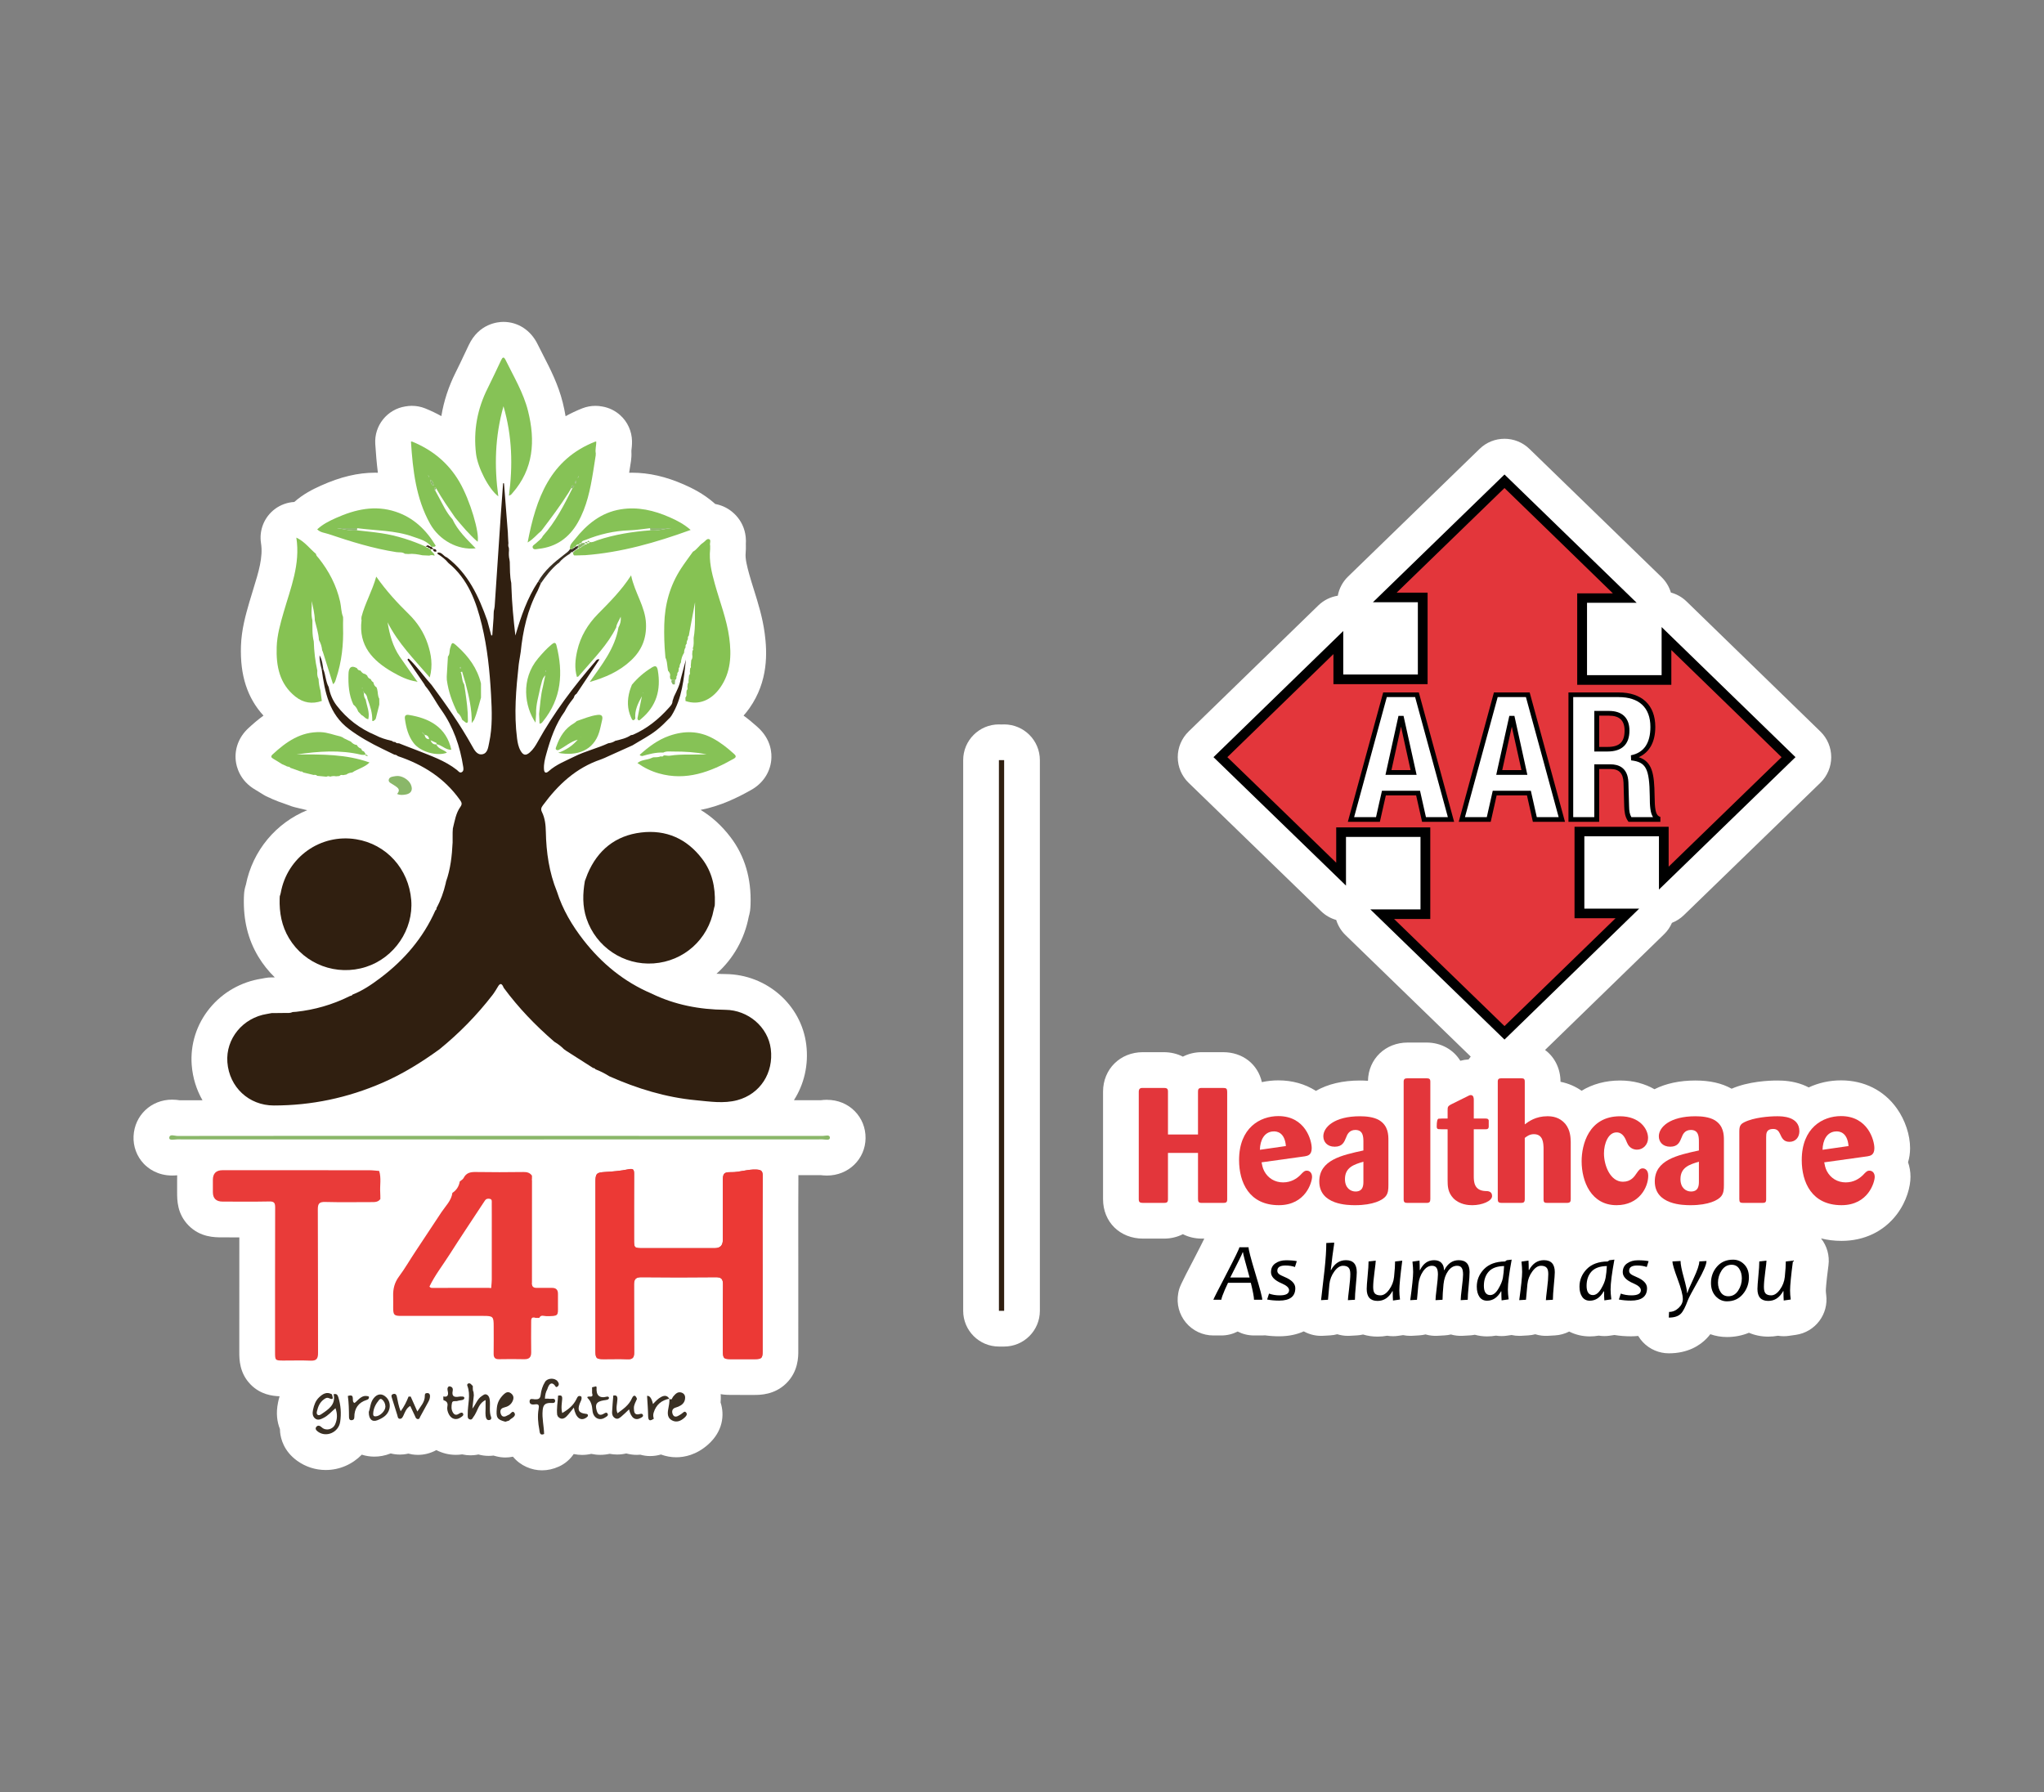 <?xml version="1.0" encoding="UTF-8"?>
<svg id="Layer_1" data-name="Layer 1" xmlns="http://www.w3.org/2000/svg" viewBox="0 0 2345.54 2056.7">
  <rect x="0" y="0" width="2345.54" height="2056.7" fill="#808080" stroke="none"/>
  <defs>
    <style>
      .cls-1 {
        fill: #e3363b;
      }

      .cls-2 {
        fill: #301f10;
      }

      .cls-3 {
        fill: #e93b39;
      }

      .cls-4 {
        fill: #3a3024;
      }

      .cls-5 {
        fill: #86c256;
      }

      .cls-6 {
        fill: #86c253;
      }

      .cls-7 {
        fill: #ea3b37;
      }

      .cls-8 {
        fill: #fff;
      }

      .cls-9 {
        fill: #ec3935;
      }

      .cls-10 {
        fill: #c44b4e;
      }

      .cls-11 {
        fill: #8ab769;
      }
    </style>
  </defs>
  <g>
    <path class="cls-8" d="M949.22,1262.15c-2.98,0-5.54.27-7.29.5-10.31-.01-20.6-.02-30.89-.03,11.67-18.2,17.09-40.6,14.13-64.03-5.76-45.59-45.52-80.29-92.48-80.71-3.57-.03-7.07-.16-10.51-.37.12-.11.24-.21.36-.31,19.13-17.15,31.8-39.68,36.67-65.2.03-.12.07-.25.1-.37.2-.73.4-1.45.58-2.18.68-2.66,1.09-5.38,1.22-8.11,0,0,.15-3.04.16-3.23,1.06-29.85-6.63-55.83-22.87-77.21-10.02-13.19-21.59-23.71-34.44-31.44,22.96-4.43,42.68-14.22,58.29-23.05,12.95-7.32,21.24-19.62,22.75-33.72.89-8.29.01-24.31-15.82-38.42l-.14-.13c-5.44-4.9-10.64-9.16-15.79-12.9,2.38-2.65,4.64-5.48,6.75-8.49,21.83-31.08,20.43-64.03,17.48-86.1-2.44-18.23-7.71-35.04-12.37-49.87-1.91-6.1-3.72-11.86-5.29-17.5-2.59-9.34-4.86-18.27-4.16-24.79.15-1.43.23-2.87.23-4.31v-3.94c0-.55,0-1.1-.03-1.64,1.5-22.71-12.33-37.34-25.19-43.12-3.24-1.45-6.59-2.48-10.01-3.11-.39-.37-.78-.75-1.19-1.11-12.31-10.72-24.96-16.95-34.59-21.19-20.81-9.14-40.29-13.58-59.56-13.58-1.12,0-2.25.04-3.37.07.4-2.55.81-5.09,1.2-7.64l.9-5.77c.24-1.55.4-3.12.46-4.69l.1-2.61c.06-1.58.03-3.16-.09-4.73.34-2.59.79-6.34.72-10.86-.19-11.37-5.09-22.16-13.54-29.77-5.83-5.26-12.99-8.68-20.59-9.97-2.59-.51-5.23-.76-7.86-.76-5.06,0-10.14.94-14.95,2.82-6.75,2.64-13.16,5.68-19.28,9.08-.87-5.21-1.97-10.5-3.31-15.87-5.17-20.68-14.38-38.56-22.5-54.34-2.22-4.32-4.32-8.4-6.3-12.44-7.85-16.04-22.53-25.61-39.27-25.61-6.34,0-27.94,1.91-39.65,26.43-1.56,3.26-3.1,6.53-4.64,9.79-3.52,7.47-6.84,14.52-10.33,21.45-8.21,16.34-13.74,33.2-16.56,50.46-5.85-3.25-11.99-6.19-18.44-8.8-4.92-1.99-10.14-2.99-15.38-2.99-2.5,0-5.01.23-7.48.69-20.77,3.25-35.93,21.88-34.52,43.2.71,10.81,1.58,21.81,2.99,32.92-1.12-.03-2.24-.07-3.37-.07-19.49,0-39.68,4.81-61.72,14.7-10.06,4.52-20.73,9.94-30.85,18.9-7.91.45-15.67,3.19-22.25,8.11-12.16,9.11-18.29,24.2-15.92,39.21,2.52,15.97-2.8,33.16-8.96,53.06-1.48,4.77-3,9.7-4.46,14.75-3.99,13.82-8.95,31.02-9.58,49.88-.58,17.24,1.24,32.06,5.55,45.29,4.31,13.23,11.12,24.9,20.28,34.86-6.47,4.72-12.27,9.75-17.47,14.57-10.67,9.9-15.89,23.5-14.32,37.31.75,6.54,4.44,22.89,22.63,33.31,1.68.96,3.62,2.18,5.67,3.47,1.1.69,2.2,1.38,3.3,2.06,1.74,1.08,3.57,2.02,5.45,2.83l2.53,1.08.31.16c1.62.84,3.3,1.57,5.01,2.18,1.24.59,2.51,1.12,3.81,1.58l12.07,4.31c.18.06.36.13.54.19,2.04.86,4.16,1.56,6.34,2.09l12.07,2.91c.66.16,1.33.3,1.99.43.09.03.18.05.27.07-35.5,14.47-62.62,46.11-70.42,85.73-.16.5-.31.99-.46,1.49-.91,3.09-1.46,6.29-1.62,9.51l-.14,2.65c-.02.32-.03.65-.04.97-.73,25.87,4.71,48.06,16.64,67.86,5.25,8.71,11.6,16.67,18.87,23.68l-2.7.03h-1.18c-2.46.01-4.92.24-7.34.69-.65.12-1.31.25-1.96.37-.72.14-1.44.29-2.17.4-23.37,3.67-44.42,15.66-59.27,33.76-15.18,18.51-22.55,41.72-20.75,65.34,1.13,14.77,5.49,28.45,12.35,40.42-8.69,0-17.37.02-26.05.03-2.13-.34-5.21-.74-8.8-.74-24.06,0-43.08,18.01-44.24,41.9-.57,11.71,3.7,23.25,11.72,31.67,4.81,5.05,15.44,13.52,32.63,13.52,2.2,0,4.18-.14,5.71-.28-.06,1.92-.07,3.71-.07,5.31v14.1c.01,9.27.02,24.78,13.05,38.09,13.44,13.74,29.89,13.74,38.73,13.74h.85c4.85,0,9.7.02,14.55.03,1.4,0,2.81,0,4.21.01-.05,34.48-.05,69.04-.04,102.75v29.17c0,7.72,0,23.78,13.08,37.01,11.25,11.38,24.62,13.12,33.15,13.4-.91,3.05-1.43,5.52-1.76,7.08-2.63,12.48-1.01,22.65,2.15,30.55.02,1.19.08,2.39.2,3.58.73,7.51,4.23,21.75,19.56,32.82,9.61,6.94,20.96,10.6,32.84,10.6,15.99,0,30.76-6.72,41.34-17.61,4.59,1.48,9.45,2.26,14.43,2.26,6.15,0,12.29-1.18,18.24-3.5.15-.06.3-.12.45-.18,1.8.45,3.58.78,5.33,1,1.78.22,3.6.33,5.39.33,1.99,0,5.42-.18,9.56-1.12,1.76.46,3.32.76,4.56.95,2.18.33,4.39.49,6.57.49h0c6.61,0,14.08-1.62,21-5.47,6.83,3.52,14.44,5.45,22.34,5.45,2.44,0,4.87-.18,7.28-.54,3.19.72,6.43,1.09,9.67,1.09,2.19,0,5.35-.19,9.02-.97,3.77,1.05,7.72,1.61,11.77,1.61,1.85,0,3.7-.13,5.55-.35,1.4.4,2.62.71,3.59.96,3.3.83,6.67,1.25,10.05,1.25,2.9,0,5.79-.31,8.64-.93,8.8,10.64,21.67,15.66,33.33,15.66,6.56,0,13.07-1.45,19.37-4.31,7.05-3.2,12.88-8.24,17.03-14.39,3.27.69,6.49,1.01,9.57,1.01,3.56,0,7.1-.41,10.57-1.2,3.34.72,6.8,1.11,10.35,1.11,3.63,0,7.23-.4,10.75-1.18,2.81.54,5.67.82,8.53.82,3.83,0,7.34-.47,10.53-1.24,4.13,1.11,8.22,1.63,12.05,1.63h0c1.38,0,2.75-.08,4.11-.2,3.73,1.04,7.54,1.57,11.3,1.57,4.59,0,8.73-.73,12.35-1.78,5.66,2.07,11.61,3.17,17.57,3.17,9.2,0,23.03-2.55,36.64-14.71,16.61-14.84,19.08-33.44,14.22-48.28.24-2.31.32-4.65.25-7.03-.02-.81-.07-1.61-.14-2.41,5.03.86,9.28.87,11.85.88h.43c5.8,0,11.6.02,17.4.02,3.04,0,6.08,0,9.13,0,6.28-.01,22.96-.04,36.45-13.3,13.82-13.58,13.82-30.51,13.82-36.89,0-17.25.01-99.92.01-99.92,0-8.47,0-16.95-.02-25.42-.02-24.79-.04-50.42.13-75.54,0-.39-.01-.77-.02-1.15,8.62,0,17.24,0,25.84,0,1.67.19,4.12.44,7.03.44,24.55,0,43.98-18.84,44.22-42.89.12-11.81-4.31-22.85-12.47-31.09-8.23-8.32-19.46-12.9-31.61-12.9Z"/>
    <path class="cls-8" d="M1152.28,831.35c-1.01,0-2.01.04-3,.11-.99-.07-1.99-.11-3-.11-22.64,0-41,18.36-41,41v632c0,22.64,18.36,41,41,41h6c22.64,0,41-18.36,41-41v-632c0-22.64-18.36-41-41-41Z"/>
    <path class="cls-8" d="M2189.49,1333.94c1.56-5.04,2.39-10.49,2.39-16.25,0-15.16-5.67-32.2-15.17-45.58-14.76-20.79-37.53-32.24-64.11-32.24-13.11,0-25.72,2.82-37.07,8.1-2.23-1.17-4.55-2.22-6.97-3.14-11.38-4.29-22.06-4.79-29.11-4.79-9.59,0-32.92.97-52.35,9.41-11.35-6.33-24.97-9.42-41.59-9.42-18.05,0-33.79,3.37-46.96,10-10.87-6.22-24.13-10-39.48-10-16.53,0-31.49,4.06-44.15,11.76-6.4-4.46-14.38-8.31-24.21-10.31v-.26c0-13.79-6.03-27.67-17.73-36.24l136.59-132.8c3.92-3.81,6.96-8.28,9.04-13.11,4.98-1.95,9.62-4.88,13.62-8.75l156.69-151.97c7.96-7.72,12.45-18.33,12.46-29.41s-4.48-21.7-12.43-29.42l-153.62-149.29c-5.12-4.98-11.32-8.42-17.94-10.19-1.96-6.58-5.59-12.7-10.73-17.7l-151.65-147.21c-7.95-7.72-18.25-11.58-28.56-11.58s-20.61,3.86-28.56,11.59l-150.99,146.58c-6.24,6.06-10.24,13.77-11.76,21.95-8.23,1.28-16.06,5.06-22.3,11.12l-148.91,144.74c-7.95,7.73-12.43,18.34-12.42,29.43s4.5,21.69,12.46,29.41l152.04,147.4c4.97,4.82,10.94,8.19,17.33,10,1.99,6.45,5.57,12.44,10.63,17.34l143.73,139.46c-.86,1.05-1.67,2.13-2.43,3.26-3.22.18-6.4.7-9.53,1.55-7.84-12.75-21.98-20.92-38.82-20.92h-21.54c-25.66,0-45.08,18.81-45.61,43.91-2.98-.23-6.07-.34-9.26-.34-19.69,0-36.65,4.01-50.49,11.9-12.35-7.89-27.02-12.07-43.08-12.07-6.46,0-12.79.7-18.92,2.02-4.6-20.44-21.86-34.36-44.41-34.36h-24.64c-7.91,0-15.23,1.83-21.57,5.12-6.44-3.29-13.88-5.12-21.93-5.12h-24.06c-26.01,0-45.63,19.48-45.63,45.3v123.36c0,26.25,19.35,45.3,46.02,45.3h23.85c7.97,0,15.34-1.82,21.74-5.09,6.4,3.28,13.83,5.09,21.95,5.09h2.61c-1.67,3.46-4.87,9.89-10.93,21.58-17.13,32.78-17.74,34.36-18.99,41.26-2.17,11.96,1.08,24.26,8.87,33.59,7.79,9.33,19.32,14.72,31.47,14.72h9.13c6.73,0,13.11-1.63,18.75-4.53,5.62,2.9,12,4.53,18.76,4.53h9.5c1.08,0,2.15-.05,3.2-.14,5.19.72,10.6,1.09,16.16,1.09,11.01,0,20.39-2.09,28.25-5.64,6.71,3.72,14.41,5.53,22.24,5.07l7.96-.46c2.84-.17,5.59-.62,8.25-1.33,3.92,1.22,8.04,1.86,12.21,1.86.78,0,1.57-.02,2.36-.07l8.05-.46c2.38-.14,4.69-.49,6.94-1.01,5.18,1.57,10.76,2.41,16.66,2.41,3.77,0,7.47-.34,11.05-1.01,2.19.36,4.42.55,6.66.55,1.92,0,3.84-.13,5.76-.41l5.85-.83c2.68.55,5.42.83,8.19.83.82,0,1.64-.02,2.46-.07l7.74-.46c2.51-.15,4.96-.53,7.33-1.11,4.45,1.3,9.13,1.85,13.85,1.58l8.05-.46c2.46-.14,4.87-.5,7.19-1.05,4.39,1.26,8.99,1.78,13.64,1.52l8.07-.46c1.96-.11,3.89-.37,5.76-.74,4.49,1.23,9.21,1.89,14.09,1.89,3.47,0,6.88-.3,10.19-.89,2.13.34,4.3.52,6.48.52,1.94,0,3.88-.14,5.82-.42l5.57-.8c2.88.64,5.84.97,8.84.97.82,0,1.64-.02,2.46-.07l7.74-.46c2.81-.17,5.55-.62,8.18-1.32,4.66,1.46,9.6,2.08,14.58,1.79l8.03-.46c5.86-.34,11.38-1.91,16.3-4.43,7.14,3.63,15.18,5.58,23.69,5.58,3.48,0,6.9-.3,10.22-.89,2.14.34,4.31.52,6.49.52,1.95,0,3.91-.14,5.86-.42l5.73-.83c6.04,1,12.4,1.51,18.93,1.51,2.87,0,5.63-.16,8.28-.43,1.56,2.6,3.4,5.04,5.52,7.27,7.74,8.09,18.44,12.67,29.64,12.67,21.93,0,35.5-9.05,43.07-16.73,1.58-1.6,3.08-3.32,4.52-5.2,6.07,2.12,12.5,3.24,19.12,3.24,8.93,0,17.44-1.69,25.23-4.9,6.67,2.87,14.15,4.44,22.21,4.44,3.78,0,7.48-.34,11.07-1.01,2.19.36,4.41.54,6.65.54,1.92,0,3.84-.13,5.76-.41l8.05-1.14c22.34-3.17,37.92-23.8,34.86-46.16-.25-1.81-.37-3.45-.37-4.89,0-.61.08-6.59,3.01-28.82,1.46-11.08-1.68-22.2-8.55-30.85,7.42,1.89,15.3,2.86,23.54,2.86,25.92,0,48.39-10.72,63.27-30.2,11.69-15.31,15.86-32.41,15.86-43.32,0-5.89-.98-11.49-2.79-16.66Z"/>
  </g>
  <g>
    <g>
      <path class="cls-2" d="M583.94,628.82c.05.89.1,1.77.15,2.66-.31,3.62-.32,7.22.54,10.78.11.86.23,1.72.34,2.58.24,8.09-.03,16.22,1.71,24.21.07,1.78.14,3.56.21,5.35.6,18.38,2.36,36.67,4.52,54.94,6.39-21.63,13.5-42.79,26.01-61.69,1.39.1,2.52.62,3.13,1.97-1.19,2.77-2.37,5.53-3.56,8.3,0,0-.06.08-.06.08-11.68,21.96-16.89,45.71-19.41,70.21-.35,2.17-.69,4.34-1.04,6.51-.41,2.63-.94,5.26-1.23,7.91-3.06,28.22-5.6,56.47-1.91,84.84.63,4.87,1.54,9.73,4.01,14.07,3.07,5.4,6.05,5.93,10.64,1.93,3.93-3.43,6.64-7.82,9.14-12.32,18.39-33.17,41.08-63.24,65.87-91.82,1.06-1.22,1.74-3.14,4.89-2.58-8.94,13.41-17.63,26.44-26.32,39.48,0,0,0,0,0,0-1.57.95-2.62,2.27-2.93,4.12-.32.51-.64,1.02-.97,1.53-.27.34-.54.69-.81,1.03-3.36,4.21-6.36,8.66-8.75,13.5l.03-.04c-10.77,14.81-16.5,31.81-21.32,49.19-1.55,5.57-2.96,11.19-2.61,17.07.26,4.43,2.28,5.26,5.48,2.39,8.63-7.72,19.29-11.71,29.44-16.77,12.56-6.26,26.27-9.41,38.94-15.27,2.89-.31,5.6-1.15,8.02-2.8,6.19-1.54,12.49-2.8,17.91-6.48.73-.13,1.47-.25,2.2-.38,16.17-7.02,29.54-17.83,41.19-30.84,1.96-2.19,4.38-4.48,4.34-7.93.59-1.75,1.18-3.51,1.77-5.26,3.14-6.53,6.56-12.94,7.71-20.22,1.98-7.38,3.95-14.77,5.93-22.15-2.41,22.22-4.31,44.56-16.46,64.21-.52.72-1.05,1.44-1.57,2.16-5.05,5.21-10.14,10.38-15.89,14.87-8.55,6.68-18.21,11.54-27.37,17.22-9.24,4.16-18.49,8.34-27.74,12.49-2.84,1.28-5.64,2.71-8.58,3.7-28.49,9.6-49.16,29-66.53,52.65-1.88,2.56-2.68,4.52-1.11,7.68,3.52,7.12,4.32,14.87,4.48,22.76.46,23.55,3.79,46.58,12.74,68.57,6.53,20.61,17.38,38.92,30.58,55.83,20.89,26.77,46.44,47.75,77.87,61.15,26.75,13.04,55.2,18.42,84.77,18.69,26.26.24,49,19.77,52.17,44.85,3.48,27.55-12.21,51.86-38.41,58.85-15.67,4.18-31.56,1.55-47.28.09-34.74-3.23-67.65-13.39-99.45-27.45-5.1-3.22-10.44-5.96-16.08-8.09-.56-1.07-1.56-1.35-2.64-1.48-10.32-6.59-20.65-13.17-30.97-19.76-.85-.61-1.7-1.22-2.54-1.83-3.21-3.21-6.76-5.99-10.67-8.3-.36-.28-.71-.56-1.07-.85-21.14-18.34-40.46-38.39-57.1-60.94,0,0-.31-.45-.31-.45-1.82-4.57-3.89-6.25-6.88-.74-1.34,2.46-2.99,4.76-4.5,7.14-.53.72-1.06,1.44-1.59,2.16-17.8,23.02-38.02,43.66-60.59,62.02-20.6,14.95-42.1,28.33-65.53,38.51-39.79,17.28-81.34,26.09-124.71,26.07-28.62-.01-51.08-21.11-53.25-49.58-2.06-26.98,17.75-51.13,45.5-55.48,1.76-.28,3.5-.64,5.25-.97.45,0,.89,0,1.34,0,4.91-.05,9.83-.11,14.74-.16,2.75.06,5.51.25,8.09-1.05,1.33-.09,2.66-.18,3.99-.27,21.22-2.29,41.41-8.13,60.58-17.53.38-.2.76-.4,1.14-.6,1.14-.23,2.35-.33,2.91-1.61l-.06.05c11.73-4.53,21.99-11.59,31.93-19.05,27.49-20.65,49.27-46.05,63.32-77.7,1.08-.61,1.25-1.63,1.26-2.72,4.87-8.89,8.21-18.35,10.51-28.2.13-.66.26-1.33.39-1.99,5.16-14.55,6.83-29.68,7.57-44.97,0-3.57.01-7.15.02-10.72.01-.44.02-.89.03-1.33.08-1.34.16-2.68.24-4.02,2.13-8.57,3.38-17.52,8.68-24.89,2.36-3.28,1.36-5.18-.66-8.02-17.84-25.09-42.44-40.49-71.13-50.12-1.14-1.01-2.42-1.65-3.97-1.67-4.57-2.23-9.13-4.47-13.72-6.68-13.47-6.48-26.44-13.72-38.45-22.73-22.88-17.16-27.68-42.4-31.25-68.29.63-.07,1.27-.14,1.9-.21,2.65,6.59,2.64,13.98,6.13,20.31,1.43,7.76,4.42,15.09,9.13,21.19,11.71,15.17,26.58,26.55,44.35,33.98,6.02,3.24,12.52,5.1,19.14,6.64,1.01,1.21,2.43,1.21,3.82,1.32,1.09,1.45,2.66,1.42,4.23,1.4,1.32.54,2.64,1.07,3.96,1.61,5.36,2.06,10.75,4.05,16.08,6.2,16.05,6.46,32.61,11.9,46.46,22.84,1.66,1.31,3.11,3.88,5.61,2.44,2.21-1.27,1.91-3.94,1.57-6.1-3.68-23.54-11.22-45.61-25.11-65.23-6.53-9.07-11.39-19.26-18.64-27.84-.27-.54-.55-1.07-.82-1.61,0,0-.29-.43-.29-.43-6.4-9.32-12.8-18.65-19.19-27.97.46-.39.93-.78,1.39-1.17,9.7,9.29,17.43,20.39,26.39,30.36,16.75,22.56,32.86,45.54,46.54,70.15,2.49,4.48,5.66,10.52,11.76,9.33,6.02-1.18,6.57-7.89,7.68-13,3.98-18.29,3.23-36.86,2.21-55.34-1.49-26.97-4.22-53.92-10.57-80.16-6.48-26.79-15.83-52.59-38.33-70.99-3.5-4.33-7.88-7.6-12.56-10.51.06-.5.12-.99.18-1.49,4.94-.79,6.73,4.44,10.67,5.57,24.43,18.46,36.47,44.83,46.33,72.59,1.53,5.69,3.05,11.38,4.58,17.07.37-.1.75-.21,1.12-.31.48-6.59.97-13.17,1.45-19.76.02-.88.05-1.76.07-2.64.03-.9.05-1.81.08-2.71.05-.89.1-1.77.15-2.66.33-1.74.85-3.47.97-5.22,2.4-35.44,4.73-70.88,7.12-106.33.79-11.72,1.71-23.42,2.57-35.14.34.03.69.06,1.03.08,1.48,18.9,2.96,37.8,4.44,56.7.03.89.06,1.78.09,2.67.11,2.25.23,4.51.34,6.76.06.86.13,1.73.19,2.59-.23,1.86-.39,3.71.58,5.43Z"/>
      <path class="cls-7" d="M610.47,1354.59c-.01,39.34-.02,78.67-.04,118.01-.14.14-.42.31-.4.4.08.33.27.64.42.95.13.59.27,1.19.4,1.78,1.53,2.58,4.07,2.29,6.52,2.29,5.34,0,10.68.06,16.01,0,4.72-.05,6.97,2.17,6.9,6.9-.07,4.67-.05,9.34,0,14.01.11,11.27.65,11.51-13.28,11.55-2.81,0-6.29-2.03-8.18,2-1.36,0-2.72,0-4.08-.01-5.52-1.96-5.2,1.95-5.22,5.3-.05,11.39-.14,22.78.04,34.17.09,5.74-2.39,8.06-8.06,7.94-9.6-.2-19.21-.21-28.81-.01-4.71.1-6.3-1.88-6.23-6.4.18-10.49.05-20.99.05-31.49,0-11.06-.73-11.8-11.69-11.8-31.49,0-62.98.02-94.47,0-8.15,0-9.14-1.07-9.17-9.38-.02-4.47.1-8.94-.02-13.4-.23-8.2,1.52-15.49,6.63-22.36,6.89-9.26,12.64-19.36,19.07-28.98,9.98-14.94,19.81-30,29.75-44.96,4.63-6.97,11.34-13.16,12.54-22.21,0,0-.05.09-.05.09,4.82-3.1,7.56-7.55,8.51-13.16,0,0-.04.07-.04.07,1.5-1.3,3.58-2.3,4.4-3.94,2.96-5.89,7.67-7.03,13.81-6.92,18.31.32,36.63.25,54.95.01,4.13-.05,7.33.79,9.71,4.18,0,1.32,0,2.64,0,3.96-.15.14-.44.31-.41.41.08.34.27.66.42.99ZM492.84,1476.44c1.09,1.98,3.01,1.61,4.75,1.61,21.22.01,42.44.02,63.66-.06.84,0,2.93,1.18,2.51-1.43.2-2.66.56-5.32.56-7.98.04-24.8.02-49.6.02-74.41,0-4.47.05-8.94-.04-13.41-.04-1.89.62-4.3-2.18-4.92-2.33-.52-4.43-.08-5.81,2.2-.81,1.34-1.75,2.6-2.6,3.9-12.75,19.42-25.68,38.71-38.16,58.3-7.65,12.01-16.51,23.28-22.71,36.2Z"/>
      <path class="cls-2" d="M820.31,1036.63c-.04.89-.09,1.78-.13,2.67-.39,1.51-.86,3-1.14,4.53-6.33,34.27-34.29,59.33-68.95,61.8-34.44,2.45-66.12-18.74-77.09-51.54-4.74-14.16-4.34-28.52-1.85-42.99.34-.89.68-1.79,1.02-2.68.7-1.87,1.34-3.78,2.12-5.62,11.58-27.29,32.05-43.86,61.37-47.4,28.71-3.47,52.46,7.05,70.11,30.28,11.43,15.05,15.2,32.39,14.54,50.94Z"/>
      <path class="cls-2" d="M320.91,1031.25c.05-.89.09-1.79.14-2.68.38-1.28.88-2.53,1.11-3.83,7.31-40.94,45.52-68.17,86.45-61.58,34.72,5.59,60.41,33.91,63.29,69.78,2.71,33.7-19.29,66.21-51.89,76.71-33.72,10.85-70.21-2.77-88.33-32.85-8.47-14.06-11.23-29.4-10.77-45.54Z"/>
      <path class="cls-3" d="M435.11,1343.8c2.61,8.21.66,16.64,1.22,24.96.16,2.42.11,4.85.15,7.28-2.55,3.65-6.42,3.54-10.23,3.54-17.66.01-35.32.32-52.96-.15-6.76-.18-8.62,1.67-8.58,8.54.3,54.98.1,109.96.25,164.94.02,6.23-1.76,8.93-8.44,8.64-10.48-.46-21-.08-31.51-.12-9.19-.03-9.37-.22-9.37-9.47,0-55.43-.05-110.85.11-166.28.01-5.07-1.11-6.94-6.6-6.82-17.87.36-35.76.14-53.64.14q-11.22,0-11.23-10.87c0-4.69,0-9.39,0-14.08q0-11.06,11.18-11.08c56.1,0,112.19-.01,168.29.04,3.78,0,7.56.53,11.34.81Z"/>
      <path class="cls-6" d="M393.64,707.91c.04.89.08,1.79.11,2.68-.04,2.9-.18,5.8-.09,8.7.64,20.26-1.49,40.13-7.98,59.43-.77,2.29-1.07,4.78-3.53,6.42-3.91-12.42-7.76-24.67-11.62-36.92-.28-.65-.56-1.29-.84-1.94-.41-4.17-1.62-8.09-3.69-11.73-.45-7.76-2.94-15.09-4.74-22.56-.09-7.57-2.08-14.85-3.52-22.23.33,7.42-1.21,14.89.75,22.24.11,8.07-.45,16.19,1.57,24.13.34,11.3,1.63,22.48,4.07,33.53-.23,3.23-.27,6.44,1.37,9.39.32,4.55.83,9.07,2.24,13.44.12.89.24,1.77.36,2.66.1.9.2,1.8.3,2.7.06.42.11.85.17,1.27.24,1.77.47,3.54.71,5.31-10.97,3.81-21.13,2.3-30.23-4.93-18.5-14.7-22.27-35.25-21.54-57.07.46-13.62,4.22-26.79,8-39.88,8.03-27.81,19.35-55.06,14.53-85.58,9.59,4.53,15.24,12.57,22.51,18.65,0,0-.03-.02-.03-.02.22,2.19,1.93,3.43,3.16,4.97,11.81,14.83,20.37,31.24,24.6,49.82,1.32,5.81,1.08,11.9,3.34,17.51Z"/>
      <path class="cls-6" d="M814.91,626.17c0,1.31,0,2.61,0,3.92-1.48,13.82,1.78,27.03,5.42,40.12,5.7,20.57,13.68,40.57,16.52,61.84,2.67,20,1.85,39.67-10.4,57.11-10.39,14.79-25,20.44-39.81,15.34-.04-1.34-.09-2.68-.13-4.02,1.59-1.53,1.32-3.46,1.16-5.37.08-.89.15-1.78.23-2.67,1.21-1.16,1.29-2.56.86-4.06.17-1.33.34-2.65.5-3.98.9-.73,1.13-1.65.75-2.74.23-2.2.47-4.41.7-6.61,1.24-1.16,1.23-2.59.91-4.1.12-1.33.23-2.65.35-3.98.88-.75,1.06-1.68.68-2.75.2-2.22.4-4.44.6-6.66,1.65-2.04,1.35-4.38,1.05-6.73.1-1.33.21-2.66.31-4,.85-.82,1.1-1.71.31-2.72,1.62-3.9.95-8,1.04-12.03,2.47-13.55,1.1-27.29,1.62-40.98-2.22,11.88-4.45,23.77-6.67,35.65-.14.87-.27,1.74-.41,2.61-1.27,1.1-1.28,2.55-1.12,4.04-.98,1.66-1.6,3.42-1.43,5.39-1.29,1.08-1.5,2.48-1.21,4.03-1.23,1.9-1.74,4-1.73,6.24-2.14,3.43-3.38,7.16-3.62,11.2-1.02,1.63-1.69,3.37-1.58,5.33-.89.71-1.22,1.62-.94,2.74-.16.86-.33,1.73-.49,2.59-1.34,1.07-1.3,2.56-1.25,4.05-.93.71-1.04,1.68-.88,2.74-.09.45-.17.89-.25,1.34-.42.47-.85.93-1.27,1.4-1.31-.05-2.61-.09-3.92-.14-.56-.43-1.11-.86-1.67-1.3-.13-.87-.25-1.75-.38-2.62.85-2.78-.55-4.83-2.21-6.8-.19-1.3-.39-2.61-.58-3.91-.55-3.67-.53-7.46-2.37-10.85-.07-.86-.13-1.72-.2-2.59-1.13-11.76-1.43-23.54-1.15-35.35.55-23.27,6.52-44.9,19.27-64.47,4.24-6.51,8.96-12.7,13.47-19.04,0,0,.14-.2.13-.2,4.78-2.51,7.31-7.6,11.78-10.41,2.32-1.46,4.28-5.17,7-3.95,2.41,1.08.15,4.86,1.02,7.32Z"/>
      <path class="cls-6" d="M414.64,710.54c.06-.88.12-1.75.19-2.63,4.03-15.62,12.32-29.57,16.92-46.16,11.56,16.46,24.1,30.04,37.36,43.03,9.85,9.64,17.32,21.04,21.71,34.2,4.02,12.07,6.08,24.35,2.35,38.5-17.97-20.8-36.42-39.43-48.42-63.27,2.33,14.04,5.92,27.5,13.93,39.32,6.39,9.42,13.09,18.62,19.65,27.92-.23.23-.46.45-.69.68-9.88-1.5-18.69-5.92-27.17-10.78-22.9-13.11-39.18-30.42-35.6-59.49.05-.42-.15-.87-.24-1.31Z"/>
      <path class="cls-5" d="M683.67,520.2c-.03.86-.07,1.72-.1,2.58-.96,6.16-1.91,12.32-2.9,18.47-3.27,20.31-7.32,40.44-17.68,58.54-9.91,17.31-24.68,27.87-44.82,30.07-2.26.25-5.57,1.42-6.73-.97-1.29-2.67,2.01-3.86,3.69-5.53,2.65-2.64,6.09-4.54,7.71-8.15,14.73-16.31,24.46-35.72,34.2-55.13,1.05-.75,2.66-2.23,1.09-2.82-2.15-.81-2.18,1.99-2.92,3.4-.89,1.54-1.74,3.1-2.69,4.6-9.6,15.25-20.45,29.62-31.33,43.97-5.04,4-8.94,9.42-15.73,13.34,9.68-50.7,25.69-95.43,77.81-115.84.31.15.64.21.99.18.07,4.44-1.48,8.82-.6,13.3ZM663.2,548.37c.32-.49.65-.98.95-1.48.01-.02-.31-.23-.47-.35-.2.57-.39,1.15-.59,1.72-.09.22-.17.43-.26.65.12-.18.24-.36.37-.54ZM660.37,554.95c.58-.75,1.14-1.16,1.2-1.63.05-.42-.45-.91-.71-1.37-.43.41-1.05.75-1.21,1.24-.12.37.36.94.72,1.77Z"/>
      <path class="cls-5" d="M471.58,506.88c.37-.03.74-.09,1.1-.19,23.29,9.42,41.88,24.62,54.51,46.33,12.55,21.58,23.31,58.89,20.9,68.73-9.62-8.27-17.72-18.05-25.85-27.81-7.49-10.86-15.08-21.64-21.53-33.17-.29-.93-1-1.73-1.81-1-1.25,1.13-.65,2.34.56,3.26,1.16,2.14,2.3,4.29,3.48,6.42,5.02,9.06,9.08,18.71,16.26,26.44,5.98,12.96,16.29,22.7,26.63,33.4-20.39,2.35-41.8-9.31-52.35-28.27-16.27-29.23-19.75-61.55-21.9-94.13ZM491.47,545.59c-.21-.09-.41-.18-.62-.27.18.12.36.23.54.35.19.58.37,1.16.56,1.74.17-.12.49-.33.48-.34-.3-.5-.63-.99-.96-1.47ZM494.19,550.9c-.21-.16-.43-.32-.64-.48.16.22.32.43.47.65.12,2.52.39,4.94,3.56,6.36.01-3.32-1.23-5.18-3.39-6.53Z"/>
      <path class="cls-5" d="M492.64,637.64c-2.61-.12-5.22-.24-7.84-.36-5.35-1.09-10.71-2.11-16.22-1.48-1.33-.09-2.66-.17-3.99-.26-2.88-2.27-6.45-1.38-9.66-1.88-26.77-4.14-52.49-12.18-78.05-20.8-4.23-1.43-9.08-1.58-12.88-5.33,6.46-6,13.86-9.63,21.34-12.99,22.08-9.91,44.8-15.19,68.73-7.26,20.47,6.78,35.02,20.79,45.92,38.97-1.11,1.99-3.16.85-4.7,1.39-5.49-7.13-13.89-9.06-21.7-11.83-20.58-7.31-42.38-6.8-63.66-9.64h-23.11c7.64.92,15.11,3.3,22.86,2.45,9.43,1.11,18.91,1.94,28.29,3.38,17.65,2.7,34.5,8.2,50.8,15.44.55,1.29,1.59,1.47,2.8,1.22.22,1.61,1.46,1.44,2.58,1.47,0,3.43,4.58,4.16,4.5,7.63-1.99-.82-3.99-.99-6.01-.11Z"/>
      <path class="cls-5" d="M327.65,878.7c-1.3-.56-2.6-1.11-3.9-1.67-3.37-2.08-6.69-4.25-10.13-6.22-2.47-1.42-3.24-2.74-.82-4.99,15.64-14.5,32.37-26.35,55.2-25.59,7.98.26,15.12,3.32,22.68,4.96.84.36,1.69.71,2.53,1.07.55.38,1.09.76,1.64,1.13,2.58,1.24,5.15,2.47,7.73,3.71,1.89,1.93,3.89,3.69,6.8,3.78,1.08,2.1,2.67,3.61,4.99,4.25,0,0,.32.48.32.48.37,1.56,1.35,2.46,2.92,2.72.38,1.35,2.44,2.09,1.41,3.94-1.55-.03-3.16.22-4.64-.13-24.14-5.72-48.3-4.03-73.84-.32,28.93-.04,56.52-.44,83.52,9.25-6.15,5.96-13.74,7.3-19.76,11.44-2.44.29-4.8.8-6.8,2.36-1.29.24-2.58.47-3.86.71-1.56-.44-3-.4-4.12.99-1.32.12-2.65.23-3.97.35-2.27-.48-4.49-.3-6.68.42-1.42-.76-2.84-.75-4.25.03-3.54-.33-7.07-.66-10.61-.99-1.13-1.26-2.57-1.25-4.07-.99-4.02-.97-8.05-1.94-12.07-2.91-.65-.99-1.57-1.28-2.7-1.03-4.02-1.44-8.05-2.87-12.07-4.31-.62-1.01-1.53-1.36-2.67-1.21-.33-.25-.7-.37-1.11-.36-.56-.29-1.11-.58-1.67-.86Z"/>
      <path class="cls-10" d="M875.12,1450.71c0-33.75-.12-67.5.12-101.25.04-5.6-1.68-6.93-7.17-7.23-9.97-.54-19.32,3.2-29.18,3.01-7.97-.16-9.41,1.51-9.41,9.33-.02,22.8,0,45.6,0,68.4q0,9.42-9.14,9.44c-27.49,0-54.99,0-82.48,0-10.08,0-10.26-.17-10.26-10.01,0-25.03-.07-50.07.07-75.1.03-4.98-.91-6.54-6.54-5.38-8.88,1.83-18.02,2.6-27.1,3.12-9.19.53-10.74,1.68-10.74,11.11-.02,25.48,0,50.96,0,76.44,0,39.12-.01,78.23-.01,117.35,0,8.9.9,9.86,9.39,9.88,9.16.02,18.34-.32,27.49.09,6.06.27,7.61-2.16,7.56-7.85-.23-25.93,0-51.86-.17-77.78-.04-6.25,2.02-8.57,8.6-8.5,28.38.33,56.77.31,85.16.01,6.55-.07,8.41,2.1,8.33,8.49-.31,25.25-.14,50.51-.13,75.77,0,8.9.84,9.75,9.44,9.77,8.94.01,17.88.03,26.82,0,8.31-.02,9.35-1.03,9.35-9.2,0-33.3,0-66.61.01-99.91Z"/>
      <path class="cls-5" d="M512.75,780.43c-.03-1.33-.07-2.66-.1-3.99.4-6.77.8-13.53,1.2-20.3.05-.88.09-1.76.14-2.64,2.4-2.72,1.57-6.32,2.5-9.46,2.19-7.38,2.41-7.55,8.03-2.52,13.11,11.75,23.21,25.41,27.41,42.86.01,5.39.02,10.77.04,16.16-2.56,8.54-4.41,17.3-7.9,25.55-.91,1.25-1.83,2.51-2.74,3.76.28-15.52-3.12-30.48-7.02-45.35-1.34-4.57-2.67-9.13-4.01-13.7-.55.17-1.09.34-1.64.51,1.91,4.64,1.14,9.89,4.03,14.3.44,2.83.92,5.65,1.32,8.48,1.52,10.69,2.98,21.39,2.9,32.22,0,1.25.32,2.98-1.32,3.28-.78.14-1.82-.95-2.68-1.56-.89-.63-1.72-1.34-2.57-2.02,0,0,0,0,0,0-1.1-3.14-2.66-5.97-5.36-8.05,0,0,0,0,0,0-5.97-11.9-10.45-24.27-12.21-37.54ZM528.92,766.36c-.18-.36-.36-.7-.53-1.05-.2.32-.56.63-.57.96-.02.34.3.69.47,1.04.21-.31.42-.63.64-.95Z"/>
      <path class="cls-5" d="M428.44,827.53c-.45,0-.88-.08-1.29-.25.4-8.96-2.49-17.21-5.47-25.44-.38-2.79-1.45-5.19-3.84-6.85-.25-.55-.5-1.11-.74-1.66-.16.13-.47.35-.45.38.28.52.6,1.01.91,1.51-.08,2.78.36,5.42,2.12,7.7,1.24,7.42,4.81,14.59,2.97,22.49-3.68-.49-4.99-3.69-7.71-4.7-1.3-1.38-2.59-2.77-3.89-4.15-1.18-3.1-2.79-5.9-5.51-7.92,0,0-.02-.03-.02-.03-5.27-11.13-5.97-22.99-5.62-35.02.06-.88.12-1.75.18-2.63,1.01-6.52,4.63-6.9,9.61-4.09,0,0,.03.03.03.03.74,1.75,2.09,2.61,3.97,2.69,0,0,.02.01.02.01,1.27,2.03,2.84,3.64,5.37,3.95.75.57,1.5,1.14,2.25,1.7.64,2.13,2.03,3.51,4.16,4.17.49,1.62,1.52,2.8,2.98,3.61.44,2.44,1.38,4.57,3.69,5.82.23.72.45,1.43.68,2.15,1.01,3.56.35,7.49,2.38,10.82.02,2.26.04,4.51.06,6.77-1.35,5.37-2.7,10.73-4.04,16.1-.26.23-.41.51-.43.86-.78.66-1.56,1.32-2.34,1.97ZM415.91,790.1c.03-.17.06-.34.09-.51-.23.04-.47.09-.7.13.06.15.08.35.2.44.07.06.27-.04.41-.07Z"/>
      <path class="cls-4" d="M624.38,1645.71c-5.26,2.39-5.01-2.51-5.45-4.81-1.51-7.88-2.27-15.93-.87-23.9.68-3.88.51-6.04-4.21-5.29-2.78.44-6.08.2-6.13-3.23-.07-4.34,3.72-2.65,6.09-2.58,3.71.1,6.05-.34,6.61-5.11.61-5.18,2.2-10.4,5.08-14.98,2.83-4.49,11.15-4.77,14.36-.58,1.55,2.02,2.09,4.18.06,5.91-2.22,1.89-2.62-.7-3.8-1.86-3.32-3.22-6.08-1.44-8.06,5.03-1.84,3.32-2.66,6.88-2.73,10.91,1.74,0,3.32-.25,4.8.06,2.43.5,6.58-1.26,6.9,2.05.37,3.81-4.08,2.61-6.23,2.73-5.75.32-7.55,2.71-8.1,8.52-.88,9.24,1.5,18.08,1.68,27.14Z"/>
      <path class="cls-4" d="M543.72,1601.41c-.5,4.59-.99,9.18-1.64,15.15,4.21-5.38,5.72-11.07,10.51-14.18,1.81-1.18,3.64-3.05,6.01-1.82,2.32,1.2,3.07,3.42,3.4,6.08.8,6.58-.96,13.35,1.58,19.81.48,1.23.05,2.73-1.61,3.17-2.08.55-3.49-.32-4.14-2.3-1.2-3.69-.59-7.5-.61-11.26-.01-2.88,0-5.76,0-9.3-7.43,3.39-8.62,10.54-11.9,16.13-.46.77-.81,1.63-1.39,2.28-1.38,1.57-1.96,4.64-4.79,3.83-3.12-.89-2.36-3.96-2.4-6.3-.18-10.82,3.73-21.69-.5-32.46-.5-1.28.39-2.39,1.45-2.61,2.39-.49,3.35,1.78,4.85,3,.19,2.29-.39,4.67.84,6.83.12,1.32.23,2.63.35,3.95Z"/>
      <path class="cls-4" d="M471.28,1602.76c2.41,5.41,4.83,10.83,7.64,17.14,3.79-6.11,8.7-10.81,8.57-18.07-.03-1.8.33-2.98,2.47-3.1,2.3-.12,3.38,1.13,3.47,3.1.11,2.46-.69,4.79-1.9,6.97-3.13,5.64-6.24,11.28-9.29,16.95-.71,1.33-.81,3.14-3.01,2.81-1.87-.28-2.28-1.77-2.92-3.23-1.71-3.86-3.57-7.64-5.55-11.82-4.57,2.61-5.96,7.06-7.89,11.15-.85,1.81-1.89,3.87-4.29,3.58-2.22-.27-2.16-2.62-2.68-4.21-2.12-6.55-4.02-13.17-6.19-19.71-.63-1.91-1-3.49,1.17-4.36,2.41-.97,3.95.27,4.44,2.55,1.22,5.65,2.09,11.37,4.45,17.13,3.93-5.28,6.73-10.92,9.04-16.83.82-.02,1.64-.05,2.46-.07Z"/>
      <path class="cls-4" d="M768.03,1605.23c3.15,2.29,3.21-1.05,4.39-2.39,2.35-2.69,4.72-5.7,8.79-4.87,2.75.56,4.89,2.51,4.98,5.58.12,4.07-1.68,7.34-5.2,9.43-1.71,1.01-3.58,1.86-5.49,2.36-4.58,1.2-4.73,4.92-3.48,7.87,1.63,3.85,4.99,2.63,7.85.77.75-.49,1.49-.98,2.24-1.46,1.71-1.08,3.48-3.99,5.47-1.18,1.52,2.13-.63,4.34-2.2,5.74-4.19,3.74-9.12,5.87-14.51,2.86-4.86-2.71-5.01-7.59-4.11-12.4.77-4.11,1.62-8.17,1.41-12.37,0,0-.14.08-.14.08Z"/>
      <path class="cls-4" d="M639.44,1624.15c-.98-7.56.62-15,1-22.5,3.06-.45,4.97-.35,4.68,3.98-.33,4.98-1.53,10.05.06,16.02,6.97-4.05,12.77-8.74,16.23-15.84,1.28-2.62,2.22-4.96,5.7-3.05,1.04,3.13-.94,5.54-1.91,8.2-2.78,7.58-.83,10.77,7.07,11.6,1.15.12,2.33.3,2.41,1.7.07,1.21-.86,1.92-1.8,2.59-6.29,4.45-12.18.71-14.4-11.41-3.35,4.09-5.57,7.26-8.26,9.97-3.27,3.3-6.9,4.03-10.27-.13.11-.51-.06-.88-.51-1.14Z"/>
      <path class="cls-4" d="M730.94,1605.42c-1.4,3.49-3.64,6.7-3.53,10.68.12,4.36.49,8.5,6.76,6.68,1.31-.38,2.85-.64,3.5.85.84,1.92-.78,2.7-2.16,3.5-6.46,3.71-11.34.41-13.67-9.68-3.02,2.85-5.74,5.68-8.75,8.14-1.99,1.63-4.16,3.68-7.17,2-2.63-1.47-3.67-4.03-3.55-6.76.28-6.42.92-12.83,1.42-19.25,3.31-.53,4.83.35,4.7,4.22-.17,5.13-2.16,10.33.07,16.14,6.73-4.95,13.16-9.34,16.54-17.06,2-4.56,4.28-3.91,5.85.53Z"/>
      <path class="cls-4" d="M579.99,1631.63c-9.92-2.51-10.83-4.85-9.85-15.74.6-6.67,3.53-11.43,7.97-15.72,2.4-2.32,5.21-3.55,8.34-1.07,3.09,2.46,3.39,5.38,1.78,8.9-1.96,4.29-5.54,6.33-9.76,7.3-4.73,1.1-4.82,4.72-3.63,7.73,1.48,3.77,4.82,3.04,7.78,1.18.19-.12.38-.28.59-.31,2.61-.45,4.61-5.88,6.99-2.59,2.35,3.25-1.69,5.67-4.49,7.52-.54.36-.94.94-1.41,1.42-1.44.45-2.87.91-4.31,1.36Z"/>
      <path class="cls-4" d="M508.78,1606.77c-.02-1.36-.05-2.73-.07-4.09l.11-.07c4.57,1.16,5.83-1.43,5.17-5.14-.44-2.47-1.32-4.66,1.15-6.47,3.39.1,4.99,1.97,4.34,5.18-1.36,6.7,2.1,7.6,7.45,6.64,1.09-.2,2.23-.15,3.34-.1,1.09.05,2.42.08,2.58,1.49.15,1.29-1.01,2.07-2,2.36-1.9.56-3.98.53-5.83,1.18-2.16.77-5.7-.82-6.35,2.28-.76,3.62-1.02,7.57,1.1,11.07,1.73,2.86,3.99,3.21,6.74,1.41,1.53-1,3.73-2.14,4.78-.38,1.32,2.22-1.13,3.5-2.74,4.6-5.05,3.44-10.55,1.94-13.45-3.63-1.48-2.84-2.34-6.11-1.71-9.06.95-4.41-1.2-6.06-4.61-7.29Z"/>
      <path class="cls-4" d="M684.03,1591c.2.4.6.81.57,1.19-.61,8.74,2.66,13.01,11.98,10.64,1.02-.26,2.41.34,2.28,1.72-.06.66-1.04,1.54-1.78,1.78-1.46.46-3.04.53-4.57.8-7.94,1.4-9.94,4.37-7.72,11.95,1.08,3.67,3.18,5.93,7.42,3.71,1.65-.86,3.86-2.79,5.1-.26,1.12,2.29-1.64,3.38-3.21,4.4-6.22,4.04-13.48.42-14.21-8.1-.5-5.86-1.59-10.76-5.94-14.74.25-.28.29-.59.12-.92,1.87-1.39,7.42,1.69,5.37-4.44,0-2.21-.01-4.43-.02-6.64,1.53-.36,3.06-.72,4.59-1.08Z"/>
      <path class="cls-4" d="M750.3,1628.13c-3.77,2.51-6.45,3.27-6.55-2.98-.12-7.74-.79-15.47-1.23-23.21q4.52-.53,6.8,9.4c3.06-3.28,5.83-6.35,9.52-8.22,3.67-1.86,6.86-1.81,9.17,2.13,0,0,.14-.08.14-.09-9.09,1.85-15.23,6.89-18.04,16-.78,2.54-.63,4.67.18,6.97Z"/>
      <path class="cls-4" d="M423.29,1602.72c.42,2.09-.34,3.2-2.48,3.87-9.59,3.01-14.23,9.81-14.2,19.71,0,2.36-.99,3.35-2.93,3.55-2.85.29-3.19-1.89-3.2-3.96-.04-7.96-.22-15.92-1.3-23.82,9.52-3.05,3.07,6.77,7.73,8.02,4.4-3.16,8.18-10.22,16.38-7.37Z"/>
      <path class="cls-4" d="M617.42,667.65c7.3-13.03,18.51-22.32,30.09-31.23,2.44-1.88,4.99-3.58,6.63-6.27,1.22-.21,2.62.36,3.64-.8.93-.63,1.87-1.26,2.8-1.89,0,0-.11.1-.11.1.95-.44,1.9-.87,2.84-1.31-.05.86-.11,1.71-.16,2.57-.48.43-.96.87-1.44,1.3l.11-.1c-.72.24-1.54.38-1.45,1.44l.1-.09c-.89.07-1.96-.05-1.46,1.43l.11-.11c-1.25-.29-2.18-.25-1.46,1.45l.1-.14c-2.07-1.45-2.81.47-3.88,1.54-4.69,2.91-9.15,6.11-12.59,10.52-.41.26-.82.51-1.23.77-7.76,6.52-13.81,14.5-19.52,22.78-.61-1.34-1.74-1.86-3.13-1.97Z"/>
      <path class="cls-10" d="M610.47,1354.59c-.15-.33-.34-.65-.42-.99-.02-.1.27-.27.41-.41,0,.47,0,.93,0,1.4Z"/>
      <path class="cls-10" d="M610.45,1473.95c-.15-.31-.34-.62-.42-.95-.02-.09.26-.26.4-.4,0,.45.01.9.02,1.35Z"/>
      <path class="cls-4" d="M366.68,752.07c3.02,4.94,3.5,10.57,4.38,16.1-.63.07-1.27.14-1.9.21-1.44-5.34-2.71-10.71-2.48-16.31Z"/>
      <path class="cls-11" d="M774.73,780.48c-.12,1.67-.24,3.34-.36,5.01-.79-.02-1.58-.04-2.37-.06-.45-.78-.89-1.56-1.34-2.34-.1-.44-.2-.88-.3-1.31.15-.48.3-.95.45-1.43,1.31.05,2.61.09,3.92.14Z"/>
      <path class="cls-5" d="M707.15,719.92c-9.83,20.1-25.67,35.63-39.88,52.39-1.15,1.36-2.33,2.7-3.55,3.99-.26.27-.79.29-1.67.59-3-10.18-1.92-20.22.36-30.21,3.73-16.34,12.13-30.26,23.71-42.04,13.29-13.53,26.81-26.79,38.1-44.34,4.09,20.09,16.32,35.75,17.09,55.56.65,16.87-4.89,30.41-16.96,41.85-13.44,12.75-29.77,19.85-47.67,24.99,13.76-19.59,28.9-38.25,33.03-62.62,1.79-3.35,3.07-6.81,2.58-12.37-2.14,5.07-4.74,8.14-5.15,12.2Z"/>
      <path class="cls-5" d="M615.2,819.36c-.22,3.34-.45,6.67-.67,9.97-12.54-18.36-17.21-49.82,2.94-73.74,4.89-5.81,9.92-11.44,15.86-16.25,2.55-2.06,4.3-2.3,5.2,1.24,7.98,31.39,5.92,61.04-15.39,87.26-.89,1.1-1.66,2.7-4.02,2.6-.17-3.7-.33-7.4-.5-11.1,1.28-10.35,1.7-20.82,4.31-30.98.93-4.46,1.87-8.92,2.8-13.38-3.88,3.8-4.1,8.8-5.54,13.35-2.01,10.28-5.39,20.35-5,31.02ZM626.28,771.38c.2-.38.51-.73.5-1.07-.01-.34-.35-.66-.54-.99-.18.34-.51.68-.5,1.01,0,.33.33.67.54,1.04Z"/>
      <path class="cls-5" d="M729.05,824.7c-2.82,4.02-3.98.67-4.89-1.32-4.53-9.96-4.49-20.23-1.54-30.58.67-2.34,1.64-4.59,2.47-6.88,0,0-.03,0-.03,0,6.41-7.75,13.9-14.24,22.46-19.58,4.28-2.67,6.36-2.68,7.36,3.17,3.77,22.07-1.52,40.84-19.08,55.46-1.37,1.14-3.13,3.46-4.32-.29,1.71-8.54,3.41-17.08,5.12-25.63-4.47,8.08-8.5,16.2-7.55,25.64ZM737.68,794.73c-.03.35-.06.7-.09,1.05.1-.17.27-.33.29-.5.02-.17-.12-.36-.19-.54Z"/>
      <path class="cls-11" d="M573.18,1303.54c123.6,0,247.2-.02,370.8.11,2.91,0,8.36-2.02,8.32,2.07-.04,3.67-5.56,1.87-8.56,1.87-246.76.1-493.51.1-740.27,0-3.24,0-9.4,1.71-9.23-1.78.23-4.84,6.2-2.14,9.46-2.14,123.15-.17,246.31-.14,369.46-.14Z"/>
      <path class="cls-11" d="M657.04,560.08c-.61.19-1.22.38-1.83.58.74-1.41.77-4.21,2.92-3.4,1.57.59-.04,2.07-1.09,2.82Z"/>
      <path class="cls-11" d="M660.37,554.95c-.37-.83-.84-1.4-.72-1.77.16-.49.79-.83,1.21-1.24.26.46.76.95.71,1.37-.06.47-.62.89-1.2,1.63Z"/>
      <path class="cls-11" d="M663.09,548.26c.2-.57.39-1.15.59-1.72.16.12.48.33.47.35-.3.51-.63.99-.95,1.48l-.11-.11Z"/>
      <path class="cls-11" d="M663.2,548.37c-.12.18-.24.36-.37.54.09-.22.17-.43.26-.65,0,0,.11.11.11.11Z"/>
      <path class="cls-11" d="M494.19,550.9c2.16,1.35,3.4,3.21,3.39,6.53-3.17-1.42-3.44-3.84-3.56-6.36l.17-.17Z"/>
      <path class="cls-11" d="M500.7,560.77c-1.26.28-1.04,1.39-1.25,2.25-1.2-.92-1.81-2.13-.56-3.26.81-.73,1.52.08,1.81,1Z"/>
      <path class="cls-11" d="M491.47,545.58c.33.49.66.97.96,1.47,0,.01-.31.22-.48.34-.19-.58-.37-1.16-.56-1.74l.08-.08Z"/>
      <path class="cls-11" d="M494.02,551.07c-.16-.22-.32-.43-.47-.65.21.16.43.32.64.48,0,0-.17.17-.17.17Z"/>
      <path class="cls-11" d="M491.39,545.66c-.18-.12-.36-.23-.54-.35.21.09.41.18.62.27,0,0-.08.08-.08.08Z"/>
      <path class="cls-11" d="M409.94,606.17c-.08.82-.17,1.64-.25,2.45-7.75.85-15.22-1.53-22.86-2.45h23.11Z"/>
      <path class="cls-5" d="M577.77,466.22c-9.9,34.99-10.61,69-5.95,103.42-11.19-8.47-23.71-33.34-25.57-48.96-3.17-26.51,1.47-51.45,13.42-75.22,5.31-10.57,10.25-21.33,15.34-32.01,1.45-3.04,2.92-4.87,5.09-.46,9.41,19.23,20.63,37.83,25.85,58.71,8.5,33.99,6.5,66.52-18.11,94.42-.44.5-.84,1.05-1.33,1.5-.31.28-.76.41-2.5,1.31,4.56-34.61,3.8-68.21-6.24-102.71Z"/>
      <path class="cls-5" d="M671.19,637.16c-1.35.03-2.7.06-4.05.09-.86.04-1.72.07-2.58.11-1.86.03-3.71.07-5.57.1-1.19-.87-1.52-2.05-1.23-3.45,0,0-.1.14-.1.14.49-.48.97-.97,1.46-1.45,0,0-.11.11-.11.11.49-.48.97-.96,1.46-1.43,0,0-.1.09-.1.09.88-.08,1.42-.5,1.45-1.44l-.11.1c1.16-.02,2.3-.1,2.86-1.37l-.13.09c1.21.07,2.22-.27,2.81-1.42l-.11.09c.79-.16,1.43-.49,1.44-1.43l-.1.08c1.17,0,2.38.07,2.79-1.42l-.09.08c1.2.1,2.36.13,2.7-1.41,1.22.22,2.37.28,2.69-1.33,3.32.75,6.08-1.1,8.97-2.08,19.71-6.64,40.05-9.84,60.71-11.38,8.18.86,16.07-1.88,24.17-2.45-8.16,0-16.31,0-24.47,0-7.9.85-15.78,2.19-23.7,2.44-17.51.55-34.2,4.47-50.34,11.01-1.9.77-4.53.9-4.79,3.84l.09-.06c-1.37-.41-2.34-.03-2.77,1.4l.08-.07c-2.1-.12-3.55.69-4.07,2.83,0,0,.11-.1.11-.1-1.41-.07-2.5.33-2.8,1.89-1.02,1.16-2.41.59-3.64.8-.81-4.89,2.96-7.9,5.36-10.94,13.71-17.39,30.13-31.04,52.89-34.71,19.64-3.16,38.15,1.24,56.03,9.09,8.34,3.66,16.42,7.83,24.15,14.57-40.03,14.53-79.71,25.86-121.37,29.01Z"/>
      <path class="cls-4" d="M382.87,1600.09c2.96-.85,4.4.28,5.33,3.25,2.92,9.32,3.57,18.83,2.16,28.38-1.78,12.12-15.88,18.27-25.34,11.43-2.28-1.65-3.91-3.63-1.75-5.95,1.63-1.74,3.86-1.08,5.8.76,4.83,4.59,12.86,2.72,15.55-3.45,2.59-5.93,2.67-11.92.37-18.38-4.65,3.92-8.42,8.42-13.6,11.03-3.15,1.59-6.77,3.4-9.98.59-2.89-2.53-3.01-6-2.19-9.85,1.14-5.38,2.91-10.41,6.86-14.17,4.11-3.92,8.81-7.08,14.87-3.49.45,2.78,3.05,7.32-3.56,4.33-2.45-1.11-4.36.39-6.08,1.67-4.32,3.23-6.26,7.95-7.51,13.02-.39,1.57-.75,3.32.64,4.36,1.4,1.03,3.04.19,4.33-.69,8.07-5.51,16.7-10.72,14.09-22.83Z"/>
      <path class="cls-4" d="M423.19,1620.37c1.77-4.38,1.63-10.6,5.53-15.6,4.29-5.5,9.77-5.99,14.66-1.06,5.71,5.75,5.09,15.56-1.72,21.37-2.48,2.12-5.61,3.66-8.68,4.86-5.93,2.31-9.9-1.2-9.79-9.58ZM442.27,1614.09c-.19-3.25-1.37-6.05-3.93-8.08-1.22-.97-2.33-.63-3.37.64-3.75,4.54-6.44,9.51-6.73,15.53-.1,1.94.15,3.39,2.83,3.28,5.09-.22,11.24-6.26,11.21-11.36Z"/>
      <path class="cls-9" d="M875.11,1450.71c0,33.3,0,66.61,0,99.91,0,8.17-1.04,9.18-9.35,9.2-8.94.02-17.88,0-26.82,0-8.6-.01-9.44-.86-9.44-9.77-.01-25.26-.18-50.52.13-75.77.08-6.39-1.79-8.56-8.33-8.49-28.38.3-56.78.32-85.16-.01-6.58-.08-8.65,2.25-8.6,8.5.18,25.93-.06,51.86.17,77.78.05,5.69-1.5,8.12-7.56,7.85-9.15-.41-18.32-.07-27.49-.09-8.49-.02-9.39-.98-9.39-9.88,0-39.12,0-78.23.01-117.35,0-25.48-.01-50.96,0-76.44,0-9.43,1.55-10.58,10.74-11.11,9.07-.52,18.22-1.29,27.1-3.12,5.64-1.16,6.57.39,6.54,5.38-.14,25.03-.07,50.07-.07,75.1,0,9.84.18,10.01,10.26,10.01,27.49,0,54.99,0,82.48,0q9.15,0,9.14-9.44c0-22.8-.02-45.6,0-68.4,0-7.83,1.44-9.49,9.41-9.33,9.86.2,19.21-3.54,29.18-3.01,5.49.3,7.21,1.63,7.17,7.23-.24,33.75-.12,67.5-.12,101.25Z"/>
      <path class="cls-11" d="M528.92,766.36c-.22.32-.43.64-.64.95-.17-.35-.48-.7-.47-1.04.02-.33.37-.64.57-.96.18.34.35.69.53,1.05Z"/>
      <path class="cls-6" d="M478.33,781.44c.24.29.73.76.67.85-.5.75-.95.34-1.35-.17.22-.23.45-.46.68-.68Z"/>
      <path class="cls-5" d="M761.87,866.7c.26.43.6.5,1.01.22,1.98.12,4.02.63,5.94.32,13.7-2.15,27.49-.72,42.02-1.64-13.03-2.37-25.45-3.2-37.93-3.11-3.93.03-8.04-.72-11.82,1.21-8.35-.44-16.27,1.76-24.18,3.98-1.08-.2-2.23-.27-2.84-1.41,10.12-9.1,20.77-17.21,33.91-21.81,17.38-6.07,34.06-5.84,50.43,3.1,8.5,4.64,16.02,10.55,23.16,16.99,1.93,1.74,4.65,3.8.5,6.15-26.84,15.18-54.61,25.84-86.12,16.85-8.58-2.45-16.61-6.32-24.49-11.84,4.98-4.15,11.22-3.39,16.25-5.81.62-.25,1.24-.5,1.86-.74,2.96-.13,5.97.08,8.78-1.19,1.62.8,2.66.02,3.51-1.28Z"/>
      <path class="cls-5" d="M493.99,849.58c1.25,2.49,2.35,4.2,4.77,4.63.65.04,1.3.08,1.95.12,2.24,5.58,8.63,5.74,12.18,9.48-11.41,4.43-30.38-.92-38.09-10.87-6.36-8.21-8.77-17.87-10.14-27.9-.46-3.33.6-5.16,4.36-4.57,23.07,3.61,43.15,13.8,48.9,39.97-6.7.36-10.96-5.54-16.99-6.34-.01-.5-.02-1-.03-1.5M485.98,842.22c.43.44.86.88,1.3,1.32.56,2.68,1.77,4.61,5.13,4.78-.49-3.37-2.39-4.51-4.9-5-.44-.43-.88-.87-1.32-1.3-.46-.44-.91-.88-1.37-1.33-.22-.16-.44-.33-.67-.49.16.22.33.44.49.66.44.45.89.91,1.33,1.36Z"/>
      <path class="cls-11" d="M415.91,790.1c-.14.03-.34.13-.41.07-.11-.09-.13-.29-.2-.44.23-.04.47-.09.7-.13-.03.17-.06.34-.09.51Z"/>
      <path class="cls-11" d="M417.54,795.22c-.31-.5-.63-.99-.91-1.51-.02-.04.29-.25.45-.38.25.55.5,1.11.74,1.66,0,0-.29.23-.29.23Z"/>
      <path class="cls-5" d="M418.97,866.21c1.59-.67,2.43.42,3.3,1.43-1.24-.15-2.65.08-3.3-1.43Z"/>
      <path class="cls-11" d="M455.71,911.21c4.75-5.84-.21-7.63-3.97-10.38-2.31-1.69-6.72-2.88-5.51-6.54.99-3,5.14-3.14,8.15-3.64,6.17-1.02,14.42,3.79,17.01,9.57,2.88,6.45.43,10.84-6.7,11.75-2.83.36-5.73.71-8.97-.76Z"/>
      <path class="cls-11" d="M663.14,628.83c.05-.86.11-1.71.16-2.57.41-.51.82-1.02,1.22-1.53l-.08.07c1.04-.23,2.25-.15,2.77-1.4l-.09.06c1.35-.09,2.7-.9,4.05,0,0,.45,0,.91-.01,1.36,0,0,.09-.08.09-.08-.93.47-1.86.95-2.79,1.42,0,0,.1-.08.1-.08-.48.48-.96.96-1.44,1.43,0,0,.11-.09.11-.09-.94.47-1.87.95-2.81,1.42,0,0,.13-.09.13-.09-.47.02-.95.05-1.42.07Z"/>
      <path class="cls-5" d="M640.36,860.99c-4-.3-2.51-2.74-1.79-4.76,3.9-10.98,9.81-20.42,20.31-26.33,1.12-.63,2.03-1.62,3.04-2.45,0,0-.01.03-.01.03,7.79-2.56,15.32-5.92,23.58-7,5.04-.66,6.54,1.29,5.43,5.95-1.08,4.54-1.92,9.15-3.27,13.61-6.49,21.38-25.63,28.09-47.1,23.93,8.85-3.08,16.39-8.11,22.55-15.18.45-.45.9-.89,1.35-1.34.45-.45.89-.9,1.34-1.34.16-.08.33-.13.46-.24.07-.06.07-.21.09-.33l-.48.63c-.45.45-.9.89-1.34,1.34-.44.45-.89.9-1.33,1.35-8.63,2.12-15,8.5-22.83,12.13Z"/>
      <path class="cls-2" d="M491.55,628.67c-.48-1.51-1.81-.97-2.83-1.18,2.28-3.99,4.39.67,6.6.14.04,1.14,2.16,1.02,1.55,2.56-.92,0-1.85,0-2.77-.01-.42-1.23-1.45-1.42-2.55-1.51Z"/>
      <path class="cls-2" d="M496.74,630.08c2.01-.02,4.05-.08,4.13,2.77-2.56.83-3.68-.47-4.13-2.77Z"/>
      <path class="cls-11" d="M626.28,771.38c-.21-.38-.54-.71-.54-1.04,0-.34.32-.68.5-1.01.19.33.53.66.54.99.01.34-.31.68-.5,1.07Z"/>
      <path class="cls-11" d="M746.25,608.62c-.1-.82-.19-1.63-.29-2.45,8.15,0,16.31,0,24.46,0-8.11.57-15.99,3.3-24.17,2.45Z"/>
      <path class="cls-11" d="M484.65,840.86c-.16-.22-.33-.44-.49-.67.22.16.44.33.66.49,0,0-.17.18-.17.18Z"/>
      <path class="cls-11" d="M485.98,842.22c-.44-.45-.89-.91-1.33-1.36,0,0,.17-.17.17-.17.46.44.91.88,1.37,1.33l-.21.21Z"/>
      <path class="cls-11" d="M486.19,842.01c.44.43.88.87,1.32,1.3,0,0-.23.23-.23.23-.43-.44-.87-.88-1.3-1.32,0,0,.21-.21.21-.21Z"/>
      <path class="cls-11" d="M676.62,622.13c-.92,0-1.83-.01-2.75-.02.93-2.16,1.85-1.77,2.75.02Z"/>
      <path class="cls-11" d="M673.93,623.48c-.9-.02-1.8-.05-2.7-.07.1-2.02,1.44-1.57,2.67-1.33,0,.47.02.93.03,1.4Z"/>
    </g>
    <polyline class="cls-2" points="1146.28 872.35 1146.28 1504.35 1152.28 1504.35 1152.28 872.35"/>
    <g>
      <polygon class="cls-1" points="1867.54 1048.28 1812.48 1048.28 1812.48 954.32 1909.36 954.32 1909.36 1007.86 2052.4 868.95 1912.21 732.77 1912.21 780.38 1815.55 780.38 1815.55 686.5 1864.47 686.5 1726.43 552.3 1589.15 685.64 1632.63 685.64 1632.63 779.71 1535.84 779.71 1535.84 737.43 1400.43 868.95 1538.91 1003.24 1538.91 955.11 1635.57 955.11 1635.57 1049.15 1586.1 1049.15 1726.43 1185.29 1867.54 1048.28"/>
      <path d="M1726.44,560.1c6.97,6.75,108.35,105.11,124.4,120.88h-40.96v104.91h108.02v-39.88c16.25,15.78,119.62,116.08,126.48,122.94-6.86,6.71-113.3,109.8-129.56,125.67v-45.74h-108.01v104.91h47.1c-16.25,15.7-120.5,117.03-127.47,123.78-6.98-6.75-110.54-107.29-126.68-122.88h41.52v-105.13h-107.95v40.51c-16.19-15.69-117.89-114.46-124.91-121.12,7.02-6.85,105.63-102.68,121.73-118.28v34.48h108.06v-104.97h-35.54c16.17-15.56,116.79-113.34,123.77-120.08M1722.45,548.44l-147,142.71h51.57v82.95h-85.6v-49.9l-148.91,144.74,152.04,147.4v-55.84h85.51v83.19h-57.54l153.93,149.37,154.54-150.26h-62.91v-83.09h85.6v61.19l156.69-151.97-153.62-149.29v55.21h-85.6v-83.09h56.95l-151.65-147.21-3.99,3.87Z"/>
      <path class="cls-8" d="M1593.25,886.43h28.85l-14.22-64.31h-.35l-14.28,64.31ZM1589.33,797.29h36.74l39.02,143.08h-30.91l-6.91-30.25h-39.14l-6.86,30.25h-30.91l38.98-143.08Z"/>
      <path d="M1623.89,800.01c1.03,3.68,35.93,131.41,37.58,137.77h-25.16c-.81-3.73-6.8-30.27-6.8-30.27h-43.67s-6.08,26.54-6.82,30.27h-25.14c1.73-6.35,36.52-134.09,37.51-137.77h32.49ZM1626.06,794.67h-38.81l-40.58,148.49h36.77s6.08-26.64,6.84-30.32h34.79c.9,3.68,6.8,30.32,6.8,30.32h36.79l-40.52-148.49h-2.08Z"/>
      <path d="M1607.7,833.93c3.11,14.4,9.92,45.17,10.97,49.88h-21.94c1.01-4.71,7.83-35.48,10.97-49.88M1604.78,821.56l-14.92,67.71h35.73l-15-67.71h-5.81Z"/>
      <path class="cls-8" d="M1720.36,886.43h28.95l-14.24-64.31h-.4l-14.3,64.31ZM1716.52,797.29h36.72l38.94,143.08h-30.95l-6.78-30.25h-39.18l-6.89,30.25h-30.93l39.07-143.08Z"/>
      <path d="M1751.04,800.01c1.05,3.68,35.93,131.41,37.56,137.77h-25.1c-.85-3.73-6.82-30.27-6.82-30.27h-43.72s-5.9,26.54-6.82,30.27h-25.07c1.69-6.35,36.48-134.09,37.55-137.77h32.42ZM1753.23,794.67h-38.91l-40.39,148.49h36.7s5.95-26.64,6.82-30.32h34.79c.83,3.68,6.78,30.32,6.78,30.32h36.85l-40.54-148.49h-2.09Z"/>
      <path d="M1734.83,833.94c3.22,14.38,10.02,45.15,11.06,49.86h-22.03c1.01-4.71,7.88-35.48,10.97-49.86M1717.68,885.99l-.72,3.28h35.73l-14.87-67.71h-5.83l-14.32,64.42Z"/>
      <path class="cls-8" d="M1832.33,859.99h12.39c14.13,0,22.35-6.14,22.35-21.59,0-13.13-7.2-19.81-20.73-19.81h-14v41.4ZM1802.65,797.29h54.78c24.37,0,39.35,12.44,39.35,36.94,0,18.9-7.87,31.76-24.53,35.19v.36c20.14,2.62,23.19,13.53,23.74,43.65.04,15.1.92,22.9,6.56,25.7v1.25h-32.2c-2.89-4.05-3.53-9.39-3.8-14.9l-.83-27.64c-.44-11.12-5.48-18.04-17.48-18.04h-15.91v60.58h-29.68v-143.08Z"/>
      <path d="M1857.43,800.01c23.54,0,36.44,12.12,36.44,34.23,0,18.54-7.35,29.59-22.37,32.57l.28,5.82c17.13,2.02,20.93,9.37,21.37,41.01,0,11.24.55,19.29,3.75,24.14h-24.87c-1.91-3.28-2.54-7.21-2.61-12.4l-.79-27.61c-.66-17.04-11.61-20.59-20.4-20.59h-18.74v60.6h-24.19v-137.77h52.12ZM1802.65,794.67h-2.81v148.49h35.27v-60.6h13.14c9.7,0,14.33,4.87,14.78,15.47l.79,27.52c.2,5.78.85,11.76,4.17,16.49l.81,1.12h36.52v-5.59l-1.58-.71c-4.04-2.12-4.89-9.23-5.05-23.41-.33-25.23-2.5-39.26-18.18-44.45,12.22-5.6,18.98-17.27,18.98-34.76,0-25.2-15.46-39.56-42.05-39.56h-54.78Z"/>
      <path d="M1846.32,821.33c12.09,0,17.92,5.51,17.92,17.08,0,13.17-5.83,18.79-19.52,18.79h-9.61v-35.87h11.21ZM1832.32,815.89h-2.81v46.56h15.22c16.48,0,25.1-8.17,25.1-24.04,0-14.54-8.36-22.52-23.5-22.52h-14Z"/>
      <path class="cls-1" d="M1374.73,1323.12h-34.46v53.27c0,3.37-1.34,4.12-4.63,4.12h-23.85c-3.86,0-5.02-.95-5.02-4.3v-123.36c0-4.3,2.89-4.3,4.63-4.3h24.06c3.05,0,4.82.55,4.82,3.93v49.54h34.46v-49.16c0-2.8.57-4.3,4.23-4.3h24.64c3.66,0,4.63.93,4.63,4.48v123.36c0,3.57-1.34,4.12-4.83,4.12h-24.07c-3.84,0-4.59-1.12-4.59-4.68v-52.72Z"/>
      <path class="cls-1" d="M1475.6,1315.25c-1.36-16.61-11.38-16.81-13.67-16.81-11.36,0-15.99,10.48-16.17,21.11l29.85-4.3ZM1447.67,1333.96c.59,2.82,1.16,6.55,3.09,10.1,4.25,8.03,12.13,12.9,21.58,12.9s15.79-4.5,19.63-8.23c3.86-4.1,5.02-5.23,7.7-5.23,3.07,0,5.95,2.41,5.95,7.1,0,5.78-7.11,32.51-38.1,32.51-34.09,0-45.65-26.16-45.65-51.77,0-37.01,24.07-50.47,45.06-50.47,30.8,0,38.3,27.66,38.3,36.81,0,8.03-4.81,8.78-7.88,9.35l-49.67,6.91Z"/>
      <path class="cls-1" d="M1564.54,1333.2c-10.6,3.19-21.17,6.37-21.17,20,0,10.3,6.54,14.22,12.11,14.22,8.86,0,9.06-7.3,9.06-11.58v-22.65ZM1593.21,1360.51c0,4.12-.17,8.78-3.07,12.35-3.29,4.3-14.24,10.26-35.05,10.26-8.07,0-41.18-.18-41.18-27.27,0-24.5,25.62-30.11,50.63-35.53v-9.71c0-5.82-.2-13.85-9.24-13.85-7.13,0-9.43,5.42-10.59,8.6-2.13,5.25-4.23,10.65-13.08,10.65s-13.08-5.8-13.08-11.97c0-10.46,12.7-22.98,41.96-22.98,6.95,0,15.81.77,22.13,4.5,10.42,6.35,10.59,16.81,10.59,23.18v51.77Z"/>
      <path class="cls-1" d="M1610.73,1241.44c0-3.35,1.52-3.94,4.63-3.94h21.54c3.09,0,4.45.59,4.45,3.94v134.59c0,3.35-.97,4.48-4.45,4.48h-21.35c-3.29,0-4.81-.37-4.81-4.1v-134.96Z"/>
      <path class="cls-1" d="M1691.19,1296.02v53.66c0,6.16.22,16.44,12.92,17.19,3.07,0,8.09,0,8.09,5.78s-11.56,10.48-22.73,10.48c-4.41,0-14.43-.57-21.76-8.03-6.34-6.75-6.54-14.03-6.54-20.58v-58.5c-3.47,0-9.8,0-10.38-.18-1.91-.2-2.11-1.5-2.11-3.18q0-8.41,2.11-8.8c.4-.2,6.91-.2,10.38-.2v-9.71c0-3.55.4-4.48,3.68-6.35l19.63-9.71c.97-.59,2.11-1.12,3.27-1.12,3.29,0,3.46,3.71,3.46,5.41v21.49h12.92c2.48,0,3.66.2,4.23,2.07v6.92c0,2.98-1.53,3.35-4.23,3.35h-12.92Z"/>
      <path class="cls-1" d="M1771.28,1317.7c-.22-5.8-.4-16.08-11.17-16.08-5.2,0-8.67,3-10.4,4.3v70.27c0,3.57-1.34,4.3-4.23,4.3h-22.14c-4.02,0-4.61-1.3-4.61-4.48v-134.77c0-3,1.36-3.75,4.23-3.75h22.16c3.25,0,4.59.37,4.59,3.75v49.15c4.43-3.35,12.53-9.35,26-9.35,5.57,0,13.86.95,20.58,8.8,5.79,7.3,5.97,15.33,6.17,20.56v65.8c0,2.82-.59,4.3-4.45,4.3h-22.13c-3.45,0-4.61-.37-4.61-4.1v-58.69Z"/>
      <path class="cls-1" d="M1855.02,1299.57c-9.45,0-14.43,12.71-14.43,24.11,0,14.01,7.3,32.53,21.72,32.53,9.26,0,13.12-5.8,15.99-10.1,2.13-3,3.68-5.25,6.74-5.25,2.68,0,6.34,1.87,6.34,8.44,0,13.26-10.38,33.82-36.37,33.82-29.06,0-40.05-27.11-40.05-50.48,0-18.67,7.9-51.57,44.09-51.57,22.51,0,32.14,14.56,32.14,24.86,0,7.85-5.79,13.47-12.7,13.47-3.27,0-8.67-1.32-11.38-7.87-2.1-5.42-4.98-11.96-12.11-11.96"/>
      <path class="cls-1" d="M1949.54,1333.2c-10.59,3.19-21.17,6.37-21.17,20,0,10.3,6.54,14.22,12.11,14.22,8.86,0,9.06-7.3,9.06-11.58v-22.65ZM1978.21,1360.51c0,4.12-.18,8.78-3.07,12.35-3.25,4.3-14.24,10.26-35.05,10.26-8.07,0-41.18-.18-41.18-27.27,0-24.5,25.62-30.11,50.63-35.53v-9.71c0-5.82-.2-13.85-9.24-13.85-7.13,0-9.43,5.42-10.59,8.6-2.13,5.25-4.23,10.65-13.08,10.65s-13.08-5.8-13.08-11.97c0-10.46,12.7-22.98,41.96-22.98,6.95,0,15.81.77,22.13,4.5,10.4,6.35,10.59,16.81,10.59,23.18v51.77Z"/>
      <path class="cls-1" d="M2026.72,1376.39c0,3.37-1.16,4.12-4.23,4.12h-22.13c-3.47,0-4.45-.75-4.45-4.3v-77.57c0-6.17,1.16-8.41,5.61-10.67,10.95-5.59,28.85-6.91,37.91-6.91,5.18,0,25.4,0,25.4,17.2,0,6.73-4.25,12.15-11.36,12.15-6.74,0-8.66-4.3-10.79-8.98-1.54-3.18-3.25-5.8-7.9-5.8-7.88,0-8.07,5.05-8.07,9.55v71.2Z"/>
      <path class="cls-1" d="M2121.24,1315.25c-1.32-16.61-11.34-16.81-13.65-16.81-11.36,0-15.97,10.48-16.17,21.11l29.83-4.3ZM2093.34,1333.96c.57,2.82,1.16,6.55,3.07,10.1,4.26,8.03,12.13,12.9,21.58,12.9s15.77-4.5,19.63-8.23c3.84-4.1,5-5.23,7.7-5.23,3.07,0,5.97,2.41,5.97,7.1,0,5.78-7.13,32.51-38.13,32.51-34.05,0-45.61-26.16-45.61-51.77,0-37.01,24.07-50.47,45.06-50.47,30.78,0,38.28,27.66,38.28,36.81,0,8.03-4.8,8.78-7.88,9.35l-49.66,6.91Z"/>
      <path d="M1433.94,1466.11c-5.05-17.85-7.55-27.46-7.55-28.89h-.42c-.13.96-4.81,10.58-14.21,28.89h22.18ZM1448.5,1491.66h-9.5c0-3-1.19-9.48-3.66-19.5h-26.13c-1.36,2.94-2.61,5.6-3.66,7.98-2.44,5.71-3.84,9.55-4.06,11.53h-9.13c.17-.91,5.15-10.76,15.01-29.64,9.7-18.7,14.67-28.91,14.87-30.62h10.51c0,2.77,2.59,12.85,7.87,30.23,5.24,17.33,7.88,27.37,7.88,30.03"/>
      <path d="M1488.11,1447.35l-2.13,6.71c-3.16-1.12-6.84-1.71-10.97-1.71-6.17,0-9.26,2.02-9.26,6.03,0,1.45.62,2.66,1.78,3.66,1.16,1,3.42,2.16,6.71,3.52,8.09,3.37,12.15,7.66,12.15,12.81,0,9.51-6.21,14.26-18.52,14.26-5,0-9.61-.43-13.8-1.25l2.17-6.8c3.77,1.36,7.87,2.03,12.33,2.03,7.13,0,10.68-1.98,10.68-5.96,0-2.78-2.87-5.39-8.56-7.83-8.14-3.44-12.2-7.73-12.2-12.81,0-4.41,1.67-7.82,5-10.12,3.34-2.37,7.44-3.55,12.26-3.55,5.22,0,9.35.36,12.39,1.02"/>
      <path d="M1556.94,1460c0,2.43-.35,7.41-1.05,14.9-.72,7.51-1.08,13.08-1.08,16.76l-8.05.46c0-1.36.48-5.75,1.38-13.12.9-7.35,1.38-12.94,1.38-16.74s-.7-6.12-2.04-7.51c-1.32-1.41-3.47-2.11-6.34-2.11-3.47,0-6.82,2.18-10,6.58-3.2,4.39-5.04,9.23-5.62,14.54-.68,6.92-1.23,12.88-1.6,17.88l-7.96.46c.39-2.86,1.71-14.51,4.02-34.99,1.32-12.35,1.97-22.56,1.97-30.6l9.08-.45c0,1.09-.28,3.46-.86,7.05-.85,5.35-1.6,11.42-2.3,18.17-.15,1.55-.42,3.6-.83,6.23h.4c4.12-7.53,9.81-11.28,17.07-11.28,8.29,0,12.42,4.57,12.42,13.76"/>
      <path d="M1609.14,1446.75c-2.26,17.17-3.36,28.53-3.36,34.17,0,3.25.24,6.71.75,10.46l-8.05,1.14c-.17-2.69-.29-6.3-.29-10.76h-.35c-4.19,7.5-9.83,11.22-17.07,11.22-8.29,0-12.44-4.57-12.44-13.74,0-2.43.33-7.37,1.05-14.85.73-7.48,1.08-13.04,1.08-16.72l8.25-.93c0,1.34-.48,5.76-1.47,13.28-1.01,7.5-1.49,13.17-1.49,16.95s.66,6.12,2,7.55c1.38,1.37,3.47,2.07,6.38,2.07,3.49,0,6.82-2.21,10-6.6,3.2-4.43,5.05-9.26,5.59-14.54.77-7.53,1.18-13.46,1.18-17.77l8.25-.93Z"/>
      <path d="M1686.37,1460c0,3.46-.35,8.73-1.03,15.83-.73,7.08-1.08,12.38-1.08,15.83l-8.07.46c0-2.39.44-7.17,1.34-14.38.9-7.23,1.38-12.24,1.38-15.03,0-3.66-.55-6.26-1.67-7.78-1.08-1.52-2.81-2.28-5.22-2.28-3.97,0-7.42,2.03-10.33,6.1-2.87,4.07-4.59,9.08-5.22,15.03-.72,7.55-1.12,13.51-1.12,17.88l-8.05.46c0-2.05.44-6.82,1.38-14.26.92-7.44,1.38-12.49,1.38-15.15,0-3.66-.53-6.26-1.67-7.78-1.08-1.52-2.83-2.28-5.22-2.28-3.84,0-7.2,2.12-10.18,6.39-2.92,4.28-4.7,9.21-5.33,14.74-.77,7.48-1.31,13.44-1.64,17.88l-7.74.46c2.21-15.99,3.33-26.79,3.33-32.41,0-3.25-.26-7.17-.77-11.85l8.07-1.14c.17,3.03.28,6.62.28,10.8h.37c3.69-7.53,9.06-11.28,16.1-11.28,3.77,0,6.6,1.07,8.51,3.18,1.93,2.11,2.83,4.82,2.78,8.1h.48c3.93-7.53,9.43-11.28,16.48-11.28,8.33,0,12.48,4.57,12.48,13.76"/>
      <path d="M1725.99,1452.96c-8.05.14-13.97,2.3-17.66,6.41-3.69,4.12-5.55,9.58-5.55,16.36s2.44,10.55,7.26,10.55c3.38,0,6.45-2.34,9.28-7.05,2.83-4.71,4.59-8.96,5.29-12.78.64-3.8,1.12-8.32,1.38-13.49M1734.69,1445.6c-2.9,15.67-4.36,27.05-4.36,34.19,0,3.25.29,7.05.88,11.4l-8.09,1.16c-.18-2.77-.29-6.21-.29-10.33h-.39c-4.06,7.12-9.37,10.71-15.99,10.71-3.86,0-6.78-1.52-8.8-4.48-2-2.98-3.01-6.85-3.01-11.64,0-7.71,2.79-14.42,8.33-20.15,5.59-5.71,13.54-8.64,24-8.76l2.08-1.43,5.64-.68Z"/>
      <path d="M1784.16,1460c0,2.43-.37,7.41-1.1,14.9-.7,7.51-1.08,13.08-1.08,16.76l-8.03.46c0-1.36.48-5.75,1.38-13.12.94-7.35,1.36-12.94,1.36-16.74s-.64-6.12-2.02-7.51c-1.32-1.41-3.44-2.11-6.34-2.11-3.49,0-6.82,2.18-10,6.58-3.2,4.39-5.05,9.23-5.59,14.54-.68,6.92-1.27,12.88-1.64,17.88l-7.74.46c2.19-15.99,3.33-26.79,3.33-32.41,0-3.25-.26-7.17-.75-11.85l8.03-1.14c.18,2.69.29,6.3.29,10.8h.37c4.14-7.53,9.83-11.28,17.05-11.28,8.31,0,12.48,4.57,12.48,13.76"/>
      <path d="M1843.9,1452.96c-8.09.14-13.97,2.3-17.7,6.41-3.69,4.12-5.55,9.58-5.55,16.36s2.43,10.55,7.24,10.55c3.38,0,6.49-2.34,9.34-7.05,2.81-4.71,4.56-8.96,5.24-12.78.7-3.8,1.16-8.32,1.43-13.49M1852.56,1445.6c-2.9,15.67-4.36,27.05-4.36,34.19,0,3.25.29,7.05.86,11.4l-8.03,1.16c-.24-2.77-.29-6.21-.29-10.33h-.44c-4.02,7.12-9.35,10.71-15.97,10.71-3.86,0-6.8-1.52-8.78-4.48-2.04-2.98-3.05-6.85-3.05-11.64,0-7.71,2.81-14.42,8.34-20.15,5.59-5.71,13.54-8.64,24-8.76l2.09-1.43,5.62-.68Z"/>
      <path d="M1891.81,1447.35l-2.13,6.71c-3.2-1.12-6.85-1.71-10.99-1.71-6.16,0-9.23,2.02-9.23,6.03,0,1.45.55,2.66,1.76,3.66,1.16,1,3.4,2.16,6.71,3.52,8.07,3.37,12.09,7.66,12.09,12.81,0,9.51-6.16,14.26-18.47,14.26-5.02,0-9.61-.43-13.86-1.25l2.21-6.8c3.73,1.36,7.85,2.03,12.28,2.03,7.15,0,10.75-1.98,10.75-5.96,0-2.78-2.89-5.39-8.58-7.83-8.14-3.44-12.2-7.73-12.2-12.81,0-4.41,1.67-7.82,5.02-10.12,3.33-2.37,7.42-3.55,12.26-3.55,5.18,0,9.3.36,12.39,1.02"/>
      <path d="M1958.24,1447.17c0,3.96-3.31,11.72-9.89,23.32-6.6,11.62-10.4,18.84-11.47,21.7-2.87,7.78-5.5,12.9-7.98,15.38-2.96,3.03-7.61,4.55-13.91,4.55l.29-6.5c4.06,0,7.72-1.5,10.93-4.51,3.23-3,4.87-6.42,4.87-10.24,0-4.71-2.02-12.35-5.99-23.02-3.97-10.64-5.94-17.38-5.94-20.18l9.32-.5c0,3.78,1.27,10.19,3.77,19.2,2.46,9.05,3.73,14.83,3.73,17.36h.5c.18-1.59,2.48-7.08,6.91-16.42,4.37-9.37,6.62-15.9,6.62-19.65l8.23-.5Z"/>
      <path d="M1998.8,1467.16c0-4.3-.97-7.99-3.01-11.08-2.02-3.09-4.93-4.59-8.77-4.59-4.7,0-8.47,2.14-11.34,6.44-2.83,4.3-4.25,8.96-4.25,14.01,0,4.32,1.07,8.01,3.09,11.06,2.06,3.09,5,4.62,8.84,4.62,4.67,0,8.42-2.16,11.25-6.46,2.81-4.32,4.19-8.98,4.19-14.01M2006.92,1465.82c0,7.44-2.33,13.9-6.97,19.4-4.59,5.5-10.7,8.23-18.25,8.23-5.02,0-9.28-1.95-12.92-5.84-3.58-3.91-5.38-8.98-5.38-15.17,0-7.32,2.32-13.62,6.91-18.88,4.61-5.26,10.73-7.92,18.38-7.92,5.07,0,9.35,1.82,12.9,5.48,3.55,3.62,5.33,8.53,5.33,14.7"/>
      <path d="M2057.52,1446.75c-2.26,17.17-3.36,28.53-3.36,34.17,0,3.25.24,6.71.75,10.46l-8.05,1.14c-.17-2.69-.29-6.3-.29-10.76h-.35c-4.14,7.5-9.83,11.22-17.07,11.22-8.29,0-12.44-4.57-12.44-13.74,0-2.43.35-7.37,1.05-14.85.73-7.48,1.08-13.04,1.08-16.72l8.25-.93c0,1.34-.48,5.76-1.47,13.28-1.01,7.5-1.49,13.17-1.49,16.95s.7,6.12,2,7.55c1.38,1.37,3.47,2.07,6.38,2.07,3.47,0,6.82-2.21,10-6.6,3.2-4.43,5.04-9.26,5.59-14.54.77-7.53,1.18-13.46,1.18-17.77l8.25-.93Z"/>
    </g>
  </g>
</svg>